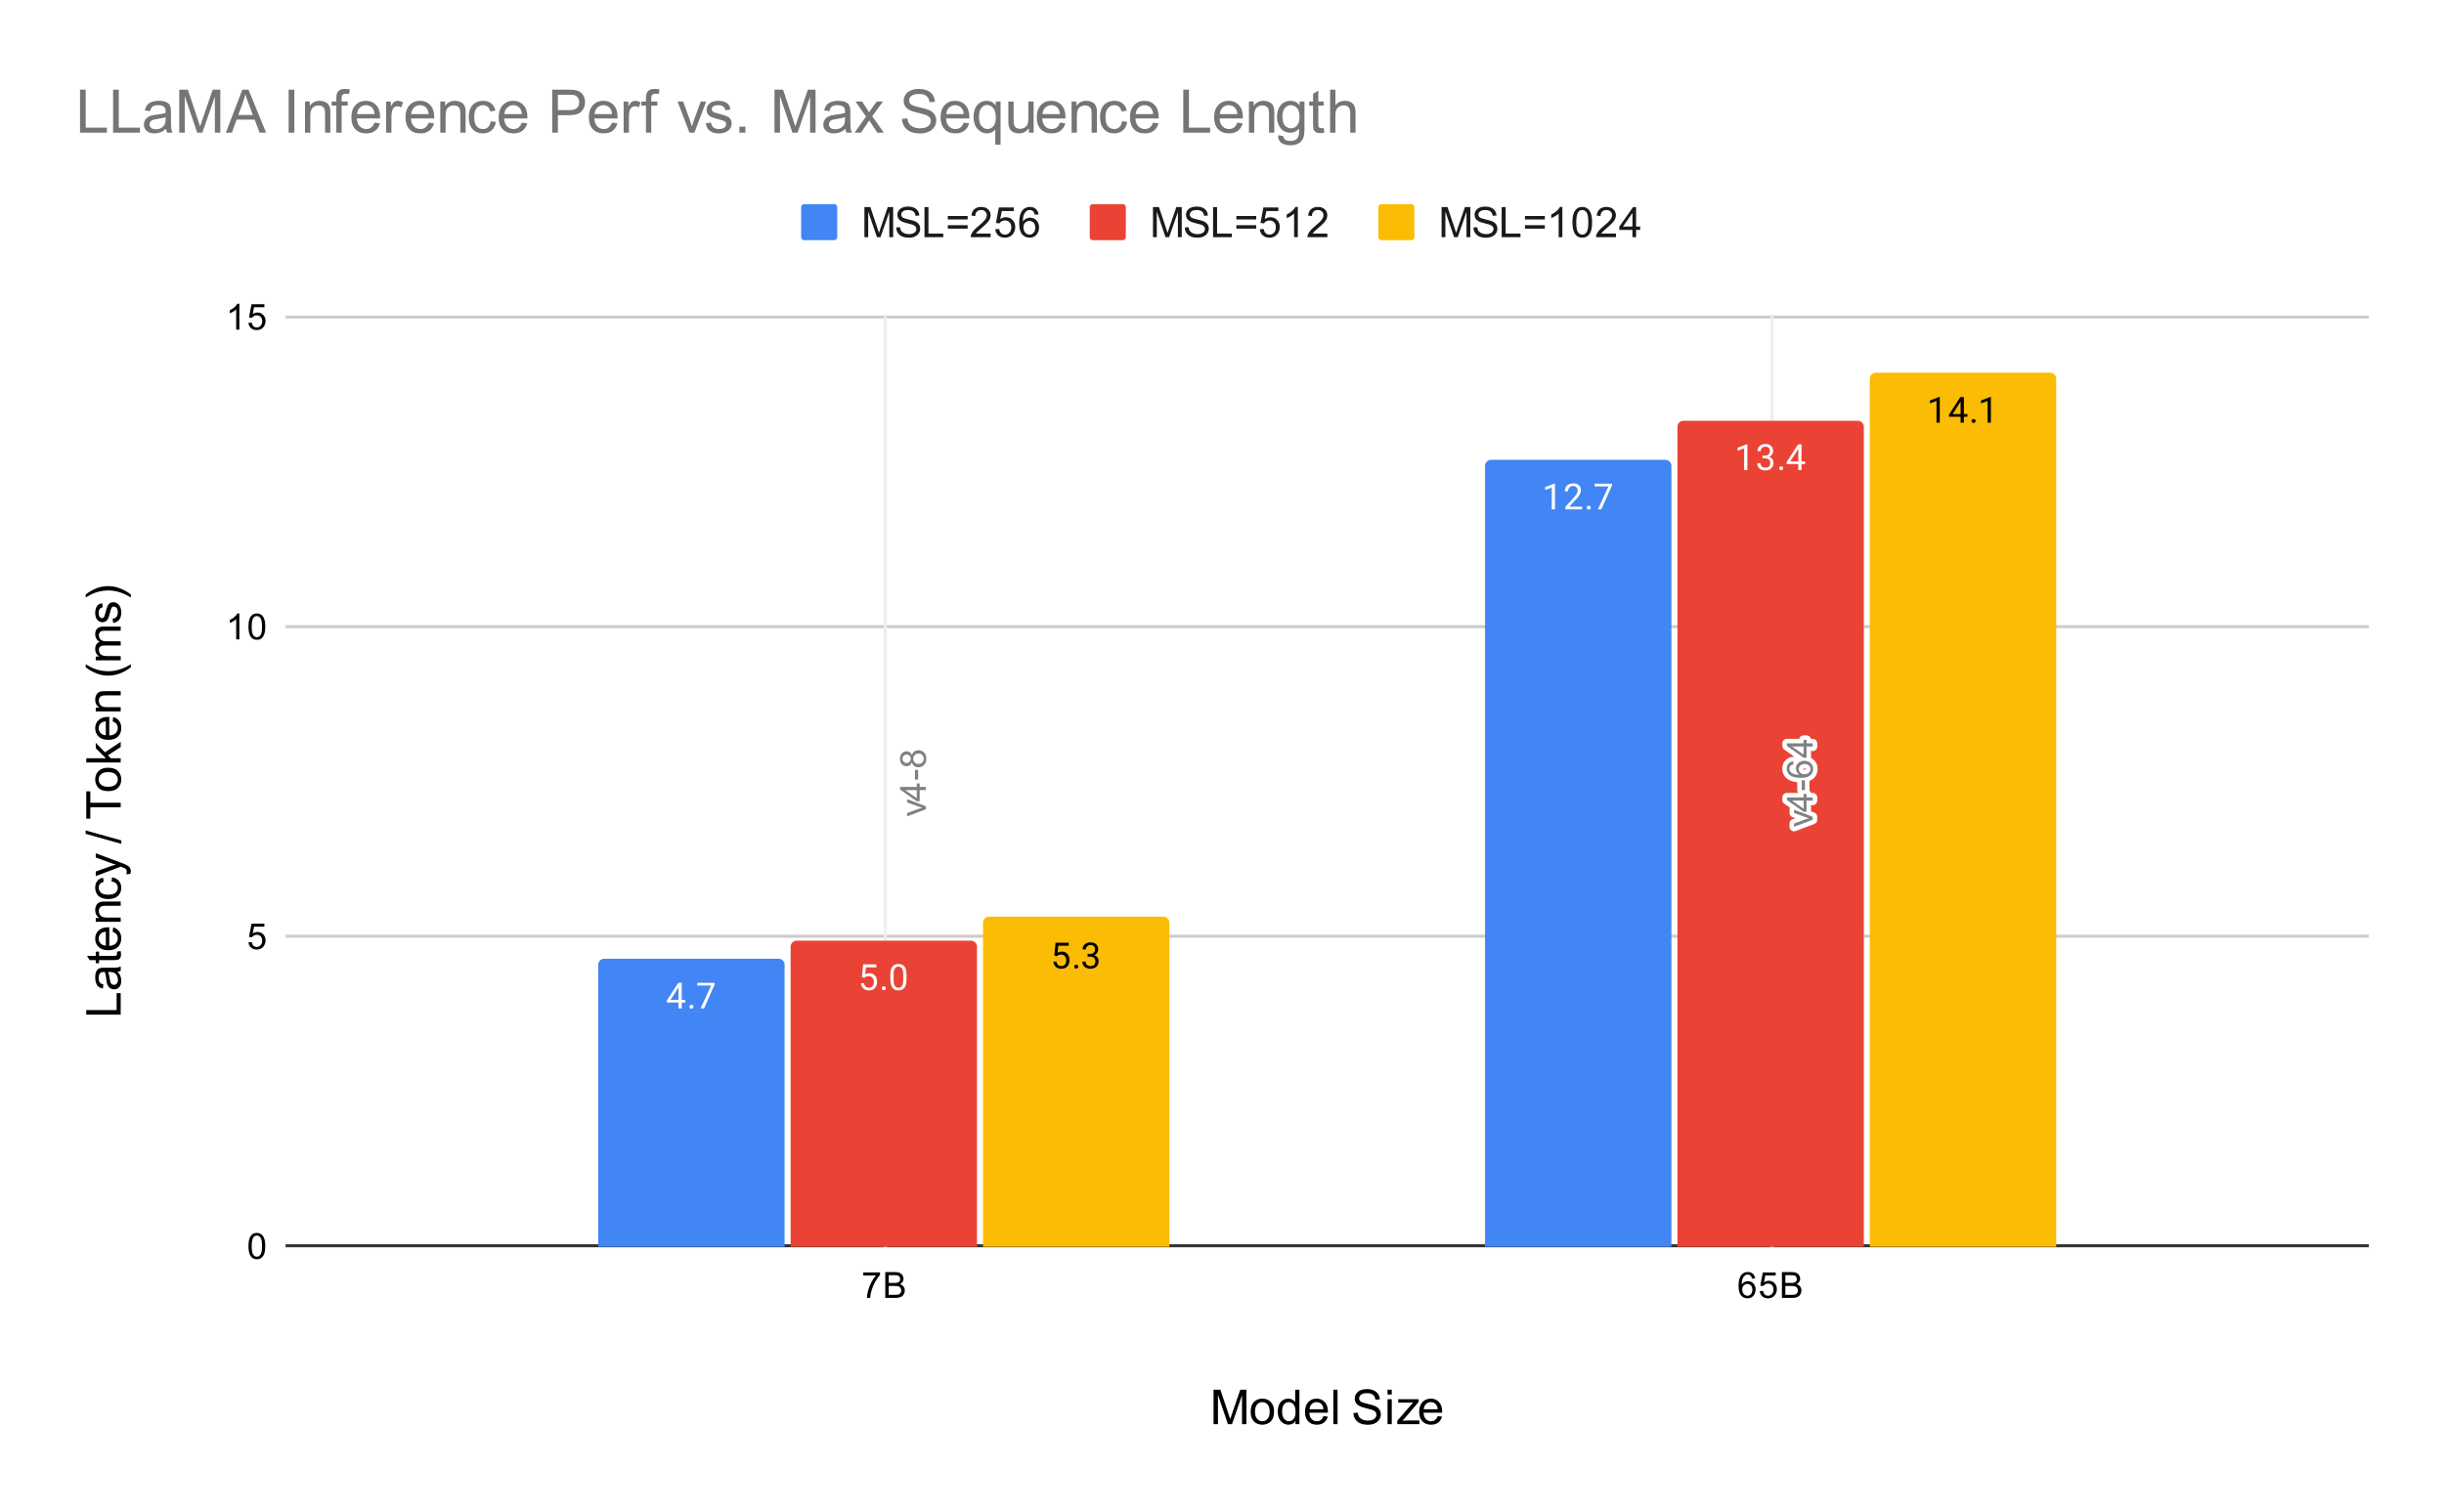 <svg version="1.1" viewBox="0.0 0.0 813.0 503.0" fill="none" stroke="none" stroke-linecap="square" stroke-miterlimit="10" width="813" height="503" xmlns:xlink="http://www.w3.org/1999/xlink" xmlns="http://www.w3.org/2000/svg"><path fill="#ffffff" d="M0 0L813.0 0L813.0 503.0L0 503.0L0 0Z" fill-rule="nonzero"/><path stroke="#333333" stroke-width="1.0" stroke-linecap="butt" d="M95.5 414.5L787.5 414.5" fill-rule="nonzero"/><path stroke="#cccccc" stroke-width="1.0" stroke-linecap="butt" d="M95.5 311.5L787.5 311.5" fill-rule="nonzero"/><path stroke="#cccccc" stroke-width="1.0" stroke-linecap="butt" d="M95.5 208.5L787.5 208.5" fill-rule="nonzero"/><path stroke="#cccccc" stroke-width="1.0" stroke-linecap="butt" d="M95.5 105.5L787.5 105.5" fill-rule="nonzero"/><path stroke="#eeeeee" stroke-width="1.0" stroke-linecap="butt" d="M294.5 105.683L294.5 414.85" fill-rule="nonzero"/><path stroke="#eeeeee" stroke-width="1.0" stroke-linecap="butt" d="M589.5 105.683L589.5 414.85" fill-rule="nonzero"/><clipPath id="id_0"><path d="M95.15 105.683L787.85 105.683L787.85 414.85L95.15 414.85L95.15 105.683Z" clip-rule="nonzero"/></clipPath><path stroke="#000000" stroke-width="2.0" stroke-linecap="butt" stroke-opacity="0.0" clip-path="url(#id_0)" d="M261.0 415.0L199.0 415.0L199.0 321.0C199.0 319.895 199.895 319.0 201.0 319.0L259.0 319.0C260.105 319.0 261.0 319.895 261.0 321.0Z" fill-rule="nonzero"/><path fill="#4285f4" clip-path="url(#id_0)" d="M261.0 415.0L199.0 415.0L199.0 321.0C199.0 319.895 199.895 319.0 201.0 319.0L259.0 319.0C260.105 319.0 261.0 319.895 261.0 321.0Z" fill-rule="nonzero"/><path stroke="#000000" stroke-width="2.0" stroke-linecap="butt" stroke-opacity="0.0" clip-path="url(#id_0)" d="M556.0 415.0L494.0 415.0L494.0 155.0C494.0 153.895 494.895 153.0 496.0 153.0L554.0 153.0C555.105 153.0 556.0 153.895 556.0 155.0Z" fill-rule="nonzero"/><path fill="#4285f4" clip-path="url(#id_0)" d="M556.0 415.0L494.0 415.0L494.0 155.0C494.0 153.895 494.895 153.0 496.0 153.0L554.0 153.0C555.105 153.0 556.0 153.895 556.0 155.0Z" fill-rule="nonzero"/><path stroke="#000000" stroke-width="2.0" stroke-linecap="butt" stroke-opacity="0.0" clip-path="url(#id_0)" d="M325.0 415.0L263.0 415.0L263.0 315.0C263.0 313.895 263.895 313.0 265.0 313.0L323.0 313.0C324.105 313.0 325.0 313.895 325.0 315.0Z" fill-rule="nonzero"/><path fill="#ea4335" clip-path="url(#id_0)" d="M325.0 415.0L263.0 415.0L263.0 315.0C263.0 313.895 263.895 313.0 265.0 313.0L323.0 313.0C324.105 313.0 325.0 313.895 325.0 315.0Z" fill-rule="nonzero"/><path stroke="#000000" stroke-width="2.0" stroke-linecap="butt" stroke-opacity="0.0" clip-path="url(#id_0)" d="M620.0 415.0L558.0 415.0L558.0 142.0C558.0 140.895 558.895 140.0 560.0 140.0L618.0 140.0C619.105 140.0 620.0 140.895 620.0 142.0Z" fill-rule="nonzero"/><path fill="#ea4335" clip-path="url(#id_0)" d="M620.0 415.0L558.0 415.0L558.0 142.0C558.0 140.895 558.895 140.0 560.0 140.0L618.0 140.0C619.105 140.0 620.0 140.895 620.0 142.0Z" fill-rule="nonzero"/><path stroke="#000000" stroke-width="2.0" stroke-linecap="butt" stroke-opacity="0.0" clip-path="url(#id_0)" d="M389.0 415.0L327.0 415.0L327.0 307.0C327.0 305.895 327.895 305.0 329.0 305.0L387.0 305.0C388.105 305.0 389.0 305.895 389.0 307.0Z" fill-rule="nonzero"/><path fill="#fbbc04" clip-path="url(#id_0)" d="M389.0 415.0L327.0 415.0L327.0 307.0C327.0 305.895 327.895 305.0 329.0 305.0L387.0 305.0C388.105 305.0 389.0 305.895 389.0 307.0Z" fill-rule="nonzero"/><path stroke="#000000" stroke-width="2.0" stroke-linecap="butt" stroke-opacity="0.0" clip-path="url(#id_0)" d="M684.0 415.0L622.0 415.0L622.0 126.0C622.0 124.895 622.895 124.0 624.0 124.0L682.0 124.0C683.105 124.0 684.0 124.895 684.0 126.0Z" fill-rule="nonzero"/><path fill="#fbbc04" clip-path="url(#id_0)" d="M684.0 415.0L622.0 415.0L622.0 126.0C622.0 124.895 622.895 124.0 624.0 124.0L682.0 124.0C683.105 124.0 684.0 124.895 684.0 126.0Z" fill-rule="nonzero"/><path stroke="#4285f4" stroke-width="3.0" stroke-linejoin="round" stroke-linecap="round" d="M226.781 332.685L227.969 332.685L227.969 333.56L226.781 333.56L226.781 335.545L225.703 335.545L225.703 333.56L221.812 333.56L221.812 332.92L225.625 327.013L226.781 327.013L226.781 332.685ZM223.047 332.685L225.703 332.685L225.703 328.498L225.562 328.732L223.047 332.685ZM229.344 334.982Q229.344 334.701 229.5 334.513Q229.672 334.326 230.0 334.326Q230.344 334.326 230.516 334.513Q230.688 334.701 230.688 334.982Q230.688 335.248 230.516 335.435Q230.344 335.607 230.0 335.607Q229.672 335.607 229.5 335.435Q229.344 335.248 229.344 334.982ZM237.719 327.623L234.188 335.545L233.047 335.545L236.562 327.904L231.953 327.904L231.953 327.013L237.719 327.013L237.719 327.623Z" fill-rule="nonzero"/><path fill="#ffffff" d="M226.781 332.685L227.969 332.685L227.969 333.56L226.781 333.56L226.781 335.545L225.703 335.545L225.703 333.56L221.812 333.56L221.812 332.92L225.625 327.013L226.781 327.013L226.781 332.685ZM223.047 332.685L225.703 332.685L225.703 328.498L225.562 328.732L223.047 332.685ZM229.344 334.982Q229.344 334.701 229.5 334.513Q229.672 334.326 230.0 334.326Q230.344 334.326 230.516 334.513Q230.688 334.701 230.688 334.982Q230.688 335.248 230.516 335.435Q230.344 335.607 230.0 335.607Q229.672 335.607 229.5 335.435Q229.344 335.248 229.344 334.982ZM237.719 327.623L234.188 335.545L233.047 335.545L236.562 327.904L231.953 327.904L231.953 327.013L237.719 327.013L237.719 327.623Z" fill-rule="nonzero"/><path stroke="#4285f4" stroke-width="3.0" stroke-linejoin="round" stroke-linecap="round" d="M517.266 169.473L516.188 169.473L516.188 162.254L514.0 163.051L514.0 162.066L517.109 160.894L517.266 160.894L517.266 169.473ZM526.297 169.473L520.703 169.473L520.703 168.691L523.656 165.41Q524.312 164.66 524.562 164.207Q524.812 163.738 524.812 163.238Q524.812 162.566 524.406 162.144Q524.016 161.707 523.328 161.707Q522.531 161.707 522.078 162.176Q521.625 162.629 521.625 163.457L520.547 163.457Q520.547 162.269 521.297 161.551Q522.062 160.816 523.328 160.816Q524.531 160.816 525.219 161.441Q525.906 162.066 525.906 163.113Q525.906 164.363 524.297 166.113L522.016 168.582L526.297 168.582L526.297 169.473ZM527.844 168.91Q527.844 168.629 528.0 168.441Q528.172 168.254 528.5 168.254Q528.844 168.254 529.016 168.441Q529.188 168.629 529.188 168.91Q529.188 169.176 529.016 169.363Q528.844 169.535 528.5 169.535Q528.172 169.535 528.0 169.363Q527.844 169.176 527.844 168.91ZM536.219 161.551L532.688 169.473L531.547 169.473L535.062 161.832L530.453 161.832L530.453 160.941L536.219 160.941L536.219 161.551Z" fill-rule="nonzero"/><path fill="#ffffff" d="M517.266 169.473L516.188 169.473L516.188 162.254L514.0 163.051L514.0 162.066L517.109 160.894L517.266 160.894L517.266 169.473ZM526.297 169.473L520.703 169.473L520.703 168.691L523.656 165.41Q524.312 164.66 524.562 164.207Q524.812 163.738 524.812 163.238Q524.812 162.566 524.406 162.144Q524.016 161.707 523.328 161.707Q522.531 161.707 522.078 162.176Q521.625 162.629 521.625 163.457L520.547 163.457Q520.547 162.269 521.297 161.551Q522.062 160.816 523.328 160.816Q524.531 160.816 525.219 161.441Q525.906 162.066 525.906 163.113Q525.906 164.363 524.297 166.113L522.016 168.582L526.297 168.582L526.297 169.473ZM527.844 168.91Q527.844 168.629 528.0 168.441Q528.172 168.254 528.5 168.254Q528.844 168.254 529.016 168.441Q529.188 168.629 529.188 168.91Q529.188 169.176 529.016 169.363Q528.844 169.535 528.5 169.535Q528.172 169.535 528.0 169.363Q527.844 169.176 527.844 168.91ZM536.219 161.551L532.688 169.473L531.547 169.473L535.062 161.832L530.453 161.832L530.453 160.941L536.219 160.941L536.219 161.551Z" fill-rule="nonzero"/><path stroke="#ffffff" stroke-width="3.0" stroke-linejoin="round" stroke-linecap="round" d="M308.0 269.251L301.781 271.61L301.781 270.501L305.5 269.157Q306.109 268.954 306.75 268.767Q306.266 268.626 305.578 268.376L301.781 266.985L301.781 265.907L308.0 268.267L308.0 269.251ZM308.0 262.892L305.938 262.892L305.938 266.61L304.969 266.61L299.406 262.689L299.406 261.829L304.969 261.829L304.969 260.673L305.938 260.673L305.938 261.829L308.0 261.829L308.0 262.892ZM304.969 262.892L301.109 262.892L304.969 265.579L304.969 262.892ZM305.422 259.392L304.359 259.392L304.359 256.142L305.422 256.142L305.422 259.392ZM303.344 253.642Q303.094 254.298 302.656 254.626Q302.203 254.939 301.594 254.939Q300.656 254.939 300.016 254.267Q299.375 253.579 299.375 252.47Q299.375 251.345 300.031 250.657Q300.688 249.97 301.625 249.97Q302.219 249.97 302.656 250.282Q303.094 250.595 303.344 251.235Q303.594 250.439 304.172 250.032Q304.75 249.626 305.547 249.626Q306.641 249.626 307.391 250.407Q308.141 251.173 308.141 252.454Q308.141 253.72 307.391 254.501Q306.641 255.282 305.516 255.282Q304.672 255.282 304.109 254.86Q303.547 254.423 303.344 253.642ZM301.547 253.86Q302.156 253.86 302.547 253.47Q302.938 253.064 302.938 252.439Q302.938 251.829 302.562 251.439Q302.172 251.048 301.609 251.048Q301.031 251.048 300.641 251.454Q300.234 251.86 300.234 252.454Q300.234 253.064 300.625 253.47Q301.016 253.86 301.547 253.86ZM305.516 254.189Q305.969 254.189 306.391 253.985Q306.812 253.767 307.047 253.345Q307.281 252.923 307.281 252.439Q307.281 251.689 306.797 251.204Q306.312 250.704 305.562 250.704Q304.797 250.704 304.297 251.204Q303.797 251.704 303.797 252.47Q303.797 253.22 304.297 253.704Q304.781 254.189 305.516 254.189Z" fill-rule="nonzero"/><path fill="#808080" d="M308.0 269.251L301.781 271.61L301.781 270.501L305.5 269.157Q306.109 268.954 306.75 268.767Q306.266 268.626 305.578 268.376L301.781 266.985L301.781 265.907L308.0 268.267L308.0 269.251ZM308.0 262.892L305.938 262.892L305.938 266.61L304.969 266.61L299.406 262.689L299.406 261.829L304.969 261.829L304.969 260.673L305.938 260.673L305.938 261.829L308.0 261.829L308.0 262.892ZM304.969 262.892L301.109 262.892L304.969 265.579L304.969 262.892ZM305.422 259.392L304.359 259.392L304.359 256.142L305.422 256.142L305.422 259.392ZM303.344 253.642Q303.094 254.298 302.656 254.626Q302.203 254.939 301.594 254.939Q300.656 254.939 300.016 254.267Q299.375 253.579 299.375 252.47Q299.375 251.345 300.031 250.657Q300.688 249.97 301.625 249.97Q302.219 249.97 302.656 250.282Q303.094 250.595 303.344 251.235Q303.594 250.439 304.172 250.032Q304.75 249.626 305.547 249.626Q306.641 249.626 307.391 250.407Q308.141 251.173 308.141 252.454Q308.141 253.72 307.391 254.501Q306.641 255.282 305.516 255.282Q304.672 255.282 304.109 254.86Q303.547 254.423 303.344 253.642ZM301.547 253.86Q302.156 253.86 302.547 253.47Q302.938 253.064 302.938 252.439Q302.938 251.829 302.562 251.439Q302.172 251.048 301.609 251.048Q301.031 251.048 300.641 251.454Q300.234 251.86 300.234 252.454Q300.234 253.064 300.625 253.47Q301.016 253.86 301.547 253.86ZM305.516 254.189Q305.969 254.189 306.391 253.985Q306.812 253.767 307.047 253.345Q307.281 252.923 307.281 252.439Q307.281 251.689 306.797 251.204Q306.312 250.704 305.562 250.704Q304.797 250.704 304.297 251.204Q303.797 251.704 303.797 252.47Q303.797 253.22 304.297 253.704Q304.781 254.189 305.516 254.189Z" fill-rule="nonzero"/><path stroke="#ffffff" stroke-width="3.0" stroke-linejoin="round" stroke-linecap="round" d="M603.0 272.751L596.781 275.11L596.781 274.001L600.5 272.657Q601.109 272.454 601.75 272.267Q601.266 272.126 600.578 271.876L596.781 270.485L596.781 269.407L603.0 271.767L603.0 272.751ZM603.0 266.392L600.938 266.392L600.938 270.11L599.969 270.11L594.406 266.189L594.406 265.329L599.969 265.329L599.969 264.173L600.938 264.173L600.938 265.329L603.0 265.329L603.0 266.392ZM599.969 266.392L596.109 266.392L599.969 269.079L599.969 266.392ZM600.422 262.892L599.359 262.892L599.359 259.642L600.422 259.642L600.422 262.892ZM596.516 253.298L596.594 254.345Q595.969 254.485 595.688 254.735Q595.234 255.173 595.234 255.798Q595.234 256.298 595.516 256.689Q595.891 257.173 596.594 257.47Q597.281 257.751 598.562 257.767Q597.984 257.392 597.703 256.845Q597.422 256.282 597.422 255.673Q597.422 254.626 598.203 253.892Q598.984 253.142 600.203 253.142Q601.016 253.142 601.719 253.501Q602.406 253.845 602.781 254.454Q603.141 255.064 603.141 255.829Q603.141 257.157 602.172 257.985Q601.203 258.814 598.984 258.814Q596.484 258.814 595.359 257.892Q594.375 257.095 594.375 255.735Q594.375 254.72 594.953 254.079Q595.516 253.423 596.516 253.298ZM600.219 257.595Q600.766 257.595 601.266 257.376Q601.75 257.142 602.016 256.735Q602.281 256.314 602.281 255.845Q602.281 255.189 601.75 254.704Q601.203 254.22 600.281 254.22Q599.391 254.22 598.875 254.704Q598.359 255.173 598.359 255.892Q598.359 256.61 598.875 257.11Q599.391 257.595 600.219 257.595ZM603.0 248.392L600.938 248.392L600.938 252.11L599.969 252.11L594.406 248.189L594.406 247.329L599.969 247.329L599.969 246.173L600.938 246.173L600.938 247.329L603.0 247.329L603.0 248.392ZM599.969 248.392L596.109 248.392L599.969 251.079L599.969 248.392Z" fill-rule="nonzero"/><path fill="#808080" d="M603.0 272.751L596.781 275.11L596.781 274.001L600.5 272.657Q601.109 272.454 601.75 272.267Q601.266 272.126 600.578 271.876L596.781 270.485L596.781 269.407L603.0 271.767L603.0 272.751ZM603.0 266.392L600.938 266.392L600.938 270.11L599.969 270.11L594.406 266.189L594.406 265.329L599.969 265.329L599.969 264.173L600.938 264.173L600.938 265.329L603.0 265.329L603.0 266.392ZM599.969 266.392L596.109 266.392L599.969 269.079L599.969 266.392ZM600.422 262.892L599.359 262.892L599.359 259.642L600.422 259.642L600.422 262.892ZM596.516 253.298L596.594 254.345Q595.969 254.485 595.688 254.735Q595.234 255.173 595.234 255.798Q595.234 256.298 595.516 256.689Q595.891 257.173 596.594 257.47Q597.281 257.751 598.562 257.767Q597.984 257.392 597.703 256.845Q597.422 256.282 597.422 255.673Q597.422 254.626 598.203 253.892Q598.984 253.142 600.203 253.142Q601.016 253.142 601.719 253.501Q602.406 253.845 602.781 254.454Q603.141 255.064 603.141 255.829Q603.141 257.157 602.172 257.985Q601.203 258.814 598.984 258.814Q596.484 258.814 595.359 257.892Q594.375 257.095 594.375 255.735Q594.375 254.72 594.953 254.079Q595.516 253.423 596.516 253.298ZM600.219 257.595Q600.766 257.595 601.266 257.376Q601.75 257.142 602.016 256.735Q602.281 256.314 602.281 255.845Q602.281 255.189 601.75 254.704Q601.203 254.22 600.281 254.22Q599.391 254.22 598.875 254.704Q598.359 255.173 598.359 255.892Q598.359 256.61 598.875 257.11Q599.391 257.595 600.219 257.595ZM603.0 248.392L600.938 248.392L600.938 252.11L599.969 252.11L594.406 248.189L594.406 247.329L599.969 247.329L599.969 246.173L600.938 246.173L600.938 247.329L603.0 247.329L603.0 248.392ZM599.969 248.392L596.109 248.392L599.969 251.079L599.969 248.392Z" fill-rule="nonzero"/><path stroke="#ea4335" stroke-width="3.0" stroke-linejoin="round" stroke-linecap="round" d="M286.703 325.121L287.141 320.871L291.516 320.871L291.516 321.871L288.062 321.871L287.797 324.199Q288.438 323.824 289.234 323.824Q290.391 323.824 291.078 324.606Q291.766 325.371 291.766 326.684Q291.766 327.996 291.047 328.762Q290.344 329.527 289.062 329.527Q287.938 329.527 287.219 328.902Q286.5 328.262 286.406 327.152L287.422 327.152Q287.531 327.887 287.953 328.262Q288.375 328.637 289.062 328.637Q289.812 328.637 290.25 328.121Q290.688 327.606 290.688 326.699Q290.688 325.84 290.219 325.324Q289.75 324.809 288.969 324.809Q288.266 324.809 287.859 325.106L287.578 325.34L286.703 325.121ZM293.344 328.84Q293.344 328.559 293.5 328.371Q293.672 328.184 294.0 328.184Q294.344 328.184 294.516 328.371Q294.688 328.559 294.688 328.84Q294.688 329.106 294.516 329.293Q294.344 329.465 294.0 329.465Q293.672 329.465 293.5 329.293Q293.344 329.106 293.344 328.84ZM301.562 325.762Q301.562 327.668 300.906 328.606Q300.266 329.527 298.875 329.527Q297.516 329.527 296.859 328.621Q296.203 327.715 296.172 325.902L296.172 324.465Q296.172 322.574 296.812 321.668Q297.469 320.746 298.859 320.746Q300.234 320.746 300.891 321.637Q301.547 322.512 301.562 324.356L301.562 325.762ZM300.469 324.277Q300.469 322.902 300.078 322.277Q299.703 321.637 298.859 321.637Q298.031 321.637 297.641 322.277Q297.266 322.902 297.266 324.199L297.266 325.934Q297.266 327.309 297.656 327.981Q298.062 328.637 298.875 328.637Q299.672 328.637 300.062 328.012Q300.453 327.387 300.469 326.059L300.469 324.277Z" fill-rule="nonzero"/><path fill="#ffffff" d="M286.703 325.121L287.141 320.871L291.516 320.871L291.516 321.871L288.062 321.871L287.797 324.199Q288.438 323.824 289.234 323.824Q290.391 323.824 291.078 324.606Q291.766 325.371 291.766 326.684Q291.766 327.996 291.047 328.762Q290.344 329.527 289.062 329.527Q287.938 329.527 287.219 328.902Q286.5 328.262 286.406 327.152L287.422 327.152Q287.531 327.887 287.953 328.262Q288.375 328.637 289.062 328.637Q289.812 328.637 290.25 328.121Q290.688 327.606 290.688 326.699Q290.688 325.84 290.219 325.324Q289.75 324.809 288.969 324.809Q288.266 324.809 287.859 325.106L287.578 325.34L286.703 325.121ZM293.344 328.84Q293.344 328.559 293.5 328.371Q293.672 328.184 294.0 328.184Q294.344 328.184 294.516 328.371Q294.688 328.559 294.688 328.84Q294.688 329.106 294.516 329.293Q294.344 329.465 294.0 329.465Q293.672 329.465 293.5 329.293Q293.344 329.106 293.344 328.84ZM301.562 325.762Q301.562 327.668 300.906 328.606Q300.266 329.527 298.875 329.527Q297.516 329.527 296.859 328.621Q296.203 327.715 296.172 325.902L296.172 324.465Q296.172 322.574 296.812 321.668Q297.469 320.746 298.859 320.746Q300.234 320.746 300.891 321.637Q301.547 322.512 301.562 324.356L301.562 325.762ZM300.469 324.277Q300.469 322.902 300.078 322.277Q299.703 321.637 298.859 321.637Q298.031 321.637 297.641 322.277Q297.266 322.902 297.266 324.199L297.266 325.934Q297.266 327.309 297.656 327.981Q298.062 328.637 298.875 328.637Q299.672 328.637 300.062 328.012Q300.453 327.387 300.469 326.059L300.469 324.277Z" fill-rule="nonzero"/><path stroke="#ea4335" stroke-width="3.0" stroke-linejoin="round" stroke-linecap="round" d="M581.266 156.391L580.188 156.391L580.188 149.172L578.0 149.969L578.0 148.984L581.109 147.813L581.266 147.813L581.266 156.391ZM586.281 151.594L587.094 151.594Q587.875 151.578 588.312 151.188Q588.75 150.797 588.75 150.125Q588.75 148.625 587.25 148.625Q586.547 148.625 586.125 149.031Q585.719 149.438 585.719 150.094L584.625 150.094Q584.625 149.078 585.359 148.406Q586.109 147.734 587.25 147.734Q588.453 147.734 589.141 148.375Q589.828 149.016 589.828 150.156Q589.828 150.719 589.469 151.234Q589.109 151.75 588.484 152.016Q589.188 152.234 589.562 152.75Q589.953 153.266 589.953 154.016Q589.953 155.156 589.203 155.844Q588.453 156.516 587.25 156.516Q586.062 156.516 585.297 155.859Q584.547 155.203 584.547 154.141L585.641 154.141Q585.641 154.813 586.078 155.219Q586.516 155.625 587.266 155.625Q588.047 155.625 588.453 155.219Q588.875 154.797 588.875 154.031Q588.875 153.297 588.422 152.906Q587.969 152.5 587.094 152.484L586.281 152.484L586.281 151.594ZM591.844 155.828Q591.844 155.547 592.0 155.359Q592.172 155.172 592.5 155.172Q592.844 155.172 593.016 155.359Q593.188 155.547 593.188 155.828Q593.188 156.094 593.016 156.281Q592.844 156.453 592.5 156.453Q592.172 156.453 592.0 156.281Q591.844 156.094 591.844 155.828ZM599.281 153.531L600.469 153.531L600.469 154.406L599.281 154.406L599.281 156.391L598.203 156.391L598.203 154.406L594.312 154.406L594.312 153.766L598.125 147.859L599.281 147.859L599.281 153.531ZM595.547 153.531L598.203 153.531L598.203 149.344L598.062 149.578L595.547 153.531Z" fill-rule="nonzero"/><path fill="#ffffff" d="M581.266 156.391L580.188 156.391L580.188 149.172L578.0 149.969L578.0 148.984L581.109 147.813L581.266 147.813L581.266 156.391ZM586.281 151.594L587.094 151.594Q587.875 151.578 588.312 151.188Q588.75 150.797 588.75 150.125Q588.75 148.625 587.25 148.625Q586.547 148.625 586.125 149.031Q585.719 149.438 585.719 150.094L584.625 150.094Q584.625 149.078 585.359 148.406Q586.109 147.734 587.25 147.734Q588.453 147.734 589.141 148.375Q589.828 149.016 589.828 150.156Q589.828 150.719 589.469 151.234Q589.109 151.75 588.484 152.016Q589.188 152.234 589.562 152.75Q589.953 153.266 589.953 154.016Q589.953 155.156 589.203 155.844Q588.453 156.516 587.25 156.516Q586.062 156.516 585.297 155.859Q584.547 155.203 584.547 154.141L585.641 154.141Q585.641 154.813 586.078 155.219Q586.516 155.625 587.266 155.625Q588.047 155.625 588.453 155.219Q588.875 154.797 588.875 154.031Q588.875 153.297 588.422 152.906Q587.969 152.5 587.094 152.484L586.281 152.484L586.281 151.594ZM591.844 155.828Q591.844 155.547 592.0 155.359Q592.172 155.172 592.5 155.172Q592.844 155.172 593.016 155.359Q593.188 155.547 593.188 155.828Q593.188 156.094 593.016 156.281Q592.844 156.453 592.5 156.453Q592.172 156.453 592.0 156.281Q591.844 156.094 591.844 155.828ZM599.281 153.531L600.469 153.531L600.469 154.406L599.281 154.406L599.281 156.391L598.203 156.391L598.203 154.406L594.312 154.406L594.312 153.766L598.125 147.859L599.281 147.859L599.281 153.531ZM595.547 153.531L598.203 153.531L598.203 149.344L598.062 149.578L595.547 153.531Z" fill-rule="nonzero"/><path stroke="#fbbc04" stroke-width="3.0" stroke-linejoin="round" stroke-linecap="round" d="M350.703 317.924L351.141 313.674L355.516 313.674L355.516 314.674L352.062 314.674L351.797 317.002Q352.438 316.627 353.234 316.627Q354.391 316.627 355.078 317.408Q355.766 318.174 355.766 319.486Q355.766 320.799 355.047 321.564Q354.344 322.33 353.062 322.33Q351.938 322.33 351.219 321.705Q350.5 321.064 350.406 319.955L351.422 319.955Q351.531 320.689 351.953 321.064Q352.375 321.439 353.062 321.439Q353.812 321.439 354.25 320.924Q354.688 320.408 354.688 319.502Q354.688 318.642 354.219 318.127Q353.75 317.611 352.969 317.611Q352.266 317.611 351.859 317.908L351.578 318.142L350.703 317.924ZM357.344 321.642Q357.344 321.361 357.5 321.174Q357.672 320.986 358.0 320.986Q358.344 320.986 358.516 321.174Q358.688 321.361 358.688 321.642Q358.688 321.908 358.516 322.096Q358.344 322.267 358.0 322.267Q357.672 322.267 357.5 322.096Q357.344 321.908 357.344 321.642ZM361.781 317.408L362.594 317.408Q363.375 317.392 363.812 317.002Q364.25 316.611 364.25 315.939Q364.25 314.439 362.75 314.439Q362.047 314.439 361.625 314.846Q361.219 315.252 361.219 315.908L360.125 315.908Q360.125 314.892 360.859 314.221Q361.609 313.549 362.75 313.549Q363.953 313.549 364.641 314.189Q365.328 314.83 365.328 315.971Q365.328 316.533 364.969 317.049Q364.609 317.564 363.984 317.83Q364.688 318.049 365.062 318.564Q365.453 319.08 365.453 319.83Q365.453 320.971 364.703 321.658Q363.953 322.33 362.75 322.33Q361.562 322.33 360.797 321.674Q360.047 321.017 360.047 319.955L361.141 319.955Q361.141 320.627 361.578 321.033Q362.016 321.439 362.766 321.439Q363.547 321.439 363.953 321.033Q364.375 320.611 364.375 319.846Q364.375 319.111 363.922 318.721Q363.469 318.314 362.594 318.299L361.781 318.299L361.781 317.408Z" fill-rule="nonzero"/><path fill="#000000" d="M350.703 317.924L351.141 313.674L355.516 313.674L355.516 314.674L352.062 314.674L351.797 317.002Q352.438 316.627 353.234 316.627Q354.391 316.627 355.078 317.408Q355.766 318.174 355.766 319.486Q355.766 320.799 355.047 321.564Q354.344 322.33 353.062 322.33Q351.938 322.33 351.219 321.705Q350.5 321.064 350.406 319.955L351.422 319.955Q351.531 320.689 351.953 321.064Q352.375 321.439 353.062 321.439Q353.812 321.439 354.25 320.924Q354.688 320.408 354.688 319.502Q354.688 318.642 354.219 318.127Q353.75 317.611 352.969 317.611Q352.266 317.611 351.859 317.908L351.578 318.142L350.703 317.924ZM357.344 321.642Q357.344 321.361 357.5 321.174Q357.672 320.986 358.0 320.986Q358.344 320.986 358.516 321.174Q358.688 321.361 358.688 321.642Q358.688 321.908 358.516 322.096Q358.344 322.267 358.0 322.267Q357.672 322.267 357.5 322.096Q357.344 321.908 357.344 321.642ZM361.781 317.408L362.594 317.408Q363.375 317.392 363.812 317.002Q364.25 316.611 364.25 315.939Q364.25 314.439 362.75 314.439Q362.047 314.439 361.625 314.846Q361.219 315.252 361.219 315.908L360.125 315.908Q360.125 314.892 360.859 314.221Q361.609 313.549 362.75 313.549Q363.953 313.549 364.641 314.189Q365.328 314.83 365.328 315.971Q365.328 316.533 364.969 317.049Q364.609 317.564 363.984 317.83Q364.688 318.049 365.062 318.564Q365.453 319.08 365.453 319.83Q365.453 320.971 364.703 321.658Q363.953 322.33 362.75 322.33Q361.562 322.33 360.797 321.674Q360.047 321.017 360.047 319.955L361.141 319.955Q361.141 320.627 361.578 321.033Q362.016 321.439 362.766 321.439Q363.547 321.439 363.953 321.033Q364.375 320.611 364.375 319.846Q364.375 319.111 363.922 318.721Q363.469 318.314 362.594 318.299L361.781 318.299L361.781 317.408Z" fill-rule="nonzero"/><path stroke="#fbbc04" stroke-width="3.0" stroke-linejoin="round" stroke-linecap="round" d="M645.266 140.642L644.188 140.642L644.188 133.423L642.0 134.22L642.0 133.235L645.109 132.064L645.266 132.064L645.266 140.642ZM653.281 137.782L654.469 137.782L654.469 138.657L653.281 138.657L653.281 140.642L652.203 140.642L652.203 138.657L648.312 138.657L648.312 138.017L652.125 132.11L653.281 132.11L653.281 137.782ZM649.547 137.782L652.203 137.782L652.203 133.595L652.062 133.829L649.547 137.782ZM655.844 140.079Q655.844 139.798 656.0 139.61Q656.172 139.423 656.5 139.423Q656.844 139.423 657.016 139.61Q657.188 139.798 657.188 140.079Q657.188 140.345 657.016 140.532Q656.844 140.704 656.5 140.704Q656.172 140.704 656.0 140.532Q655.844 140.345 655.844 140.079ZM662.266 140.642L661.188 140.642L661.188 133.423L659.0 134.22L659.0 133.235L662.109 132.064L662.266 132.064L662.266 140.642Z" fill-rule="nonzero"/><path fill="#000000" d="M645.266 140.642L644.188 140.642L644.188 133.423L642.0 134.22L642.0 133.235L645.109 132.064L645.266 132.064L645.266 140.642ZM653.281 137.782L654.469 137.782L654.469 138.657L653.281 138.657L653.281 140.642L652.203 140.642L652.203 138.657L648.312 138.657L648.312 138.017L652.125 132.11L653.281 132.11L653.281 137.782ZM649.547 137.782L652.203 137.782L652.203 133.595L652.062 133.829L649.547 137.782ZM655.844 140.079Q655.844 139.798 656.0 139.61Q656.172 139.423 656.5 139.423Q656.844 139.423 657.016 139.61Q657.188 139.798 657.188 140.079Q657.188 140.345 657.016 140.532Q656.844 140.704 656.5 140.704Q656.172 140.704 656.0 140.532Q655.844 140.345 655.844 140.079ZM662.266 140.642L661.188 140.642L661.188 133.423L659.0 134.22L659.0 133.235L662.109 132.064L662.266 132.064L662.266 140.642Z" fill-rule="nonzero"/><path fill="#000000" d="M403.688 473.85L403.688 462.397L405.969 462.397L408.688 470.506Q409.062 471.631 409.234 472.194Q409.422 471.569 409.844 470.366L412.578 462.397L414.625 462.397L414.625 473.85L413.156 473.85L413.156 464.256L409.828 473.85L408.469 473.85L405.156 464.1L405.156 473.85L403.688 473.85ZM416.031 469.694Q416.031 467.397 417.312 466.288Q418.391 465.366 419.922 465.366Q421.641 465.366 422.719 466.491Q423.812 467.6 423.812 469.584Q423.812 471.178 423.328 472.1Q422.844 473.022 421.922 473.538Q421.016 474.038 419.922 474.038Q418.188 474.038 417.109 472.928Q416.031 471.803 416.031 469.694ZM417.484 469.694Q417.484 471.288 418.172 472.084Q418.875 472.881 419.922 472.881Q420.969 472.881 421.656 472.084Q422.359 471.288 422.359 469.647Q422.359 468.116 421.656 467.319Q420.969 466.522 419.922 466.522Q418.875 466.522 418.172 467.319Q417.484 468.1 417.484 469.694ZM430.938 473.85L430.938 472.803Q430.156 474.038 428.625 474.038Q427.625 474.038 426.797 473.491Q425.969 472.944 425.5 471.959Q425.047 470.975 425.047 469.709Q425.047 468.459 425.453 467.459Q425.875 466.444 426.703 465.913Q427.531 465.366 428.562 465.366Q429.312 465.366 429.891 465.678Q430.484 465.991 430.844 466.506L430.844 462.397L432.25 462.397L432.25 473.85L430.938 473.85ZM426.5 469.709Q426.5 471.303 427.172 472.1Q427.844 472.881 428.75 472.881Q429.672 472.881 430.312 472.131Q430.969 471.366 430.969 469.819Q430.969 468.116 430.312 467.319Q429.656 466.522 428.688 466.522Q427.75 466.522 427.125 467.288Q426.5 468.053 426.5 469.709ZM440.234 471.178L441.688 471.35Q441.344 472.631 440.406 473.334Q439.484 474.038 438.047 474.038Q436.219 474.038 435.156 472.913Q434.094 471.788 434.094 469.772Q434.094 467.678 435.172 466.522Q436.25 465.366 437.969 465.366Q439.625 465.366 440.672 466.506Q441.734 467.631 441.734 469.678Q441.734 469.803 441.734 470.053L435.547 470.053Q435.625 471.428 436.312 472.163Q437.016 472.881 438.047 472.881Q438.828 472.881 439.375 472.475Q439.922 472.069 440.234 471.178ZM435.625 468.897L440.25 468.897Q440.156 467.85 439.719 467.334Q439.047 466.522 437.984 466.522Q437.016 466.522 436.344 467.178Q435.688 467.819 435.625 468.897ZM443.531 473.85L443.531 462.397L444.938 462.397L444.938 473.85L443.531 473.85ZM450.219 470.163L451.656 470.038Q451.75 470.897 452.125 471.459Q452.5 472.006 453.281 472.35Q454.062 472.678 455.031 472.678Q455.906 472.678 456.562 472.428Q457.234 472.163 457.547 471.725Q457.875 471.272 457.875 470.741Q457.875 470.194 457.562 469.803Q457.25 469.397 456.531 469.116Q456.078 468.944 454.5 468.569Q452.922 468.178 452.281 467.85Q451.469 467.413 451.062 466.788Q450.656 466.147 450.656 465.35Q450.656 464.491 451.141 463.741Q451.641 462.975 452.578 462.584Q453.531 462.194 454.688 462.194Q455.969 462.194 456.938 462.616Q457.906 463.022 458.422 463.819Q458.953 464.616 459.0 465.616L457.547 465.725Q457.422 464.647 456.75 464.1Q456.078 463.538 454.75 463.538Q453.375 463.538 452.75 464.038Q452.125 464.538 452.125 465.256Q452.125 465.866 452.562 466.272Q453.0 466.663 454.844 467.084Q456.703 467.506 457.391 467.819Q458.391 468.272 458.859 468.991Q459.344 469.694 459.344 470.616Q459.344 471.522 458.812 472.334Q458.297 473.147 457.312 473.6Q456.328 474.053 455.109 474.053Q453.547 474.053 452.5 473.6Q451.453 473.131 450.844 472.225Q450.25 471.319 450.219 470.163ZM461.562 464.006L461.562 462.397L462.969 462.397L462.969 464.006L461.562 464.006ZM461.562 473.85L461.562 465.553L462.969 465.553L462.969 473.85L461.562 473.85ZM464.812 473.85L464.812 472.709L470.094 466.647Q469.203 466.694 468.516 466.694L465.125 466.694L465.125 465.553L471.906 465.553L471.906 466.475L467.422 471.741L466.547 472.709Q467.5 472.631 468.328 472.631L472.156 472.631L472.156 473.85L464.812 473.85ZM478.234 471.178L479.688 471.35Q479.344 472.631 478.406 473.334Q477.484 474.038 476.047 474.038Q474.219 474.038 473.156 472.913Q472.094 471.788 472.094 469.772Q472.094 467.678 473.172 466.522Q474.25 465.366 475.969 465.366Q477.625 465.366 478.672 466.506Q479.734 467.631 479.734 469.678Q479.734 469.803 479.734 470.053L473.547 470.053Q473.625 471.428 474.312 472.163Q475.016 472.881 476.047 472.881Q476.828 472.881 477.375 472.475Q477.922 472.069 478.234 471.178ZM473.625 468.897L478.25 468.897Q478.156 467.85 477.719 467.334Q477.047 466.522 475.984 466.522Q475.016 466.522 474.344 467.178Q473.688 467.819 473.625 468.897Z" fill-rule="nonzero"/><path fill="#000000" d="M40.15 337.595L28.697 337.595L28.697 336.079L38.791 336.079L38.791 330.439L40.15 330.439L40.15 337.595ZM39.119 323.298Q39.791 324.079 40.072 324.798Q40.338 325.517 40.338 326.345Q40.338 327.72 39.666 328.454Q38.994 329.189 37.963 329.189Q37.353 329.189 36.853 328.907Q36.338 328.626 36.041 328.189Q35.728 327.735 35.572 327.173Q35.463 326.751 35.369 325.923Q35.166 324.22 34.884 323.407Q34.588 323.407 34.509 323.407Q33.65 323.407 33.306 323.798Q32.822 324.345 32.822 325.407Q32.822 326.392 33.181 326.876Q33.525 327.345 34.4 327.564L34.213 328.939Q33.338 328.751 32.791 328.329Q32.244 327.892 31.963 327.079Q31.666 326.267 31.666 325.204Q31.666 324.142 31.916 323.485Q32.166 322.814 32.541 322.501Q32.916 322.189 33.494 322.064Q33.853 321.985 34.791 321.985L36.666 321.985Q38.634 321.985 39.15 321.907Q39.666 321.814 40.15 321.548L40.15 323.017Q39.713 323.235 39.119 323.298ZM35.978 323.407Q36.291 324.173 36.509 325.704Q36.634 326.579 36.791 326.939Q36.947 327.298 37.259 327.501Q37.556 327.689 37.916 327.689Q38.478 327.689 38.853 327.267Q39.228 326.829 39.228 326.017Q39.228 325.204 38.884 324.579Q38.525 323.939 37.9 323.642Q37.431 323.407 36.494 323.407L35.978 323.407ZM38.884 316.642L40.134 316.439Q40.259 317.032 40.259 317.501Q40.259 318.267 40.025 318.689Q39.775 319.11 39.384 319.282Q38.978 319.454 37.713 319.454L32.947 319.454L32.947 320.485L31.853 320.485L31.853 319.454L29.791 319.454L28.947 318.048L31.853 318.048L31.853 316.642L32.947 316.642L32.947 318.048L37.791 318.048Q38.4 318.048 38.572 317.985Q38.744 317.907 38.853 317.735Q38.947 317.564 38.947 317.251Q38.947 317.017 38.884 316.642ZM37.478 310.032L37.65 308.579Q38.931 308.923 39.634 309.86Q40.338 310.782 40.338 312.22Q40.338 314.048 39.213 315.11Q38.088 316.173 36.072 316.173Q33.978 316.173 32.822 315.095Q31.666 314.017 31.666 312.298Q31.666 310.642 32.806 309.595Q33.931 308.532 35.978 308.532Q36.103 308.532 36.353 308.532L36.353 314.72Q37.728 314.642 38.463 313.954Q39.181 313.251 39.181 312.22Q39.181 311.439 38.775 310.892Q38.369 310.345 37.478 310.032ZM35.197 314.642L35.197 310.017Q34.15 310.11 33.634 310.548Q32.822 311.22 32.822 312.282Q32.822 313.251 33.478 313.923Q34.119 314.579 35.197 314.642ZM40.15 306.704L31.853 306.704L31.853 305.439L33.025 305.439Q31.666 304.532 31.666 302.798Q31.666 302.048 31.931 301.423Q32.197 300.798 32.634 300.485Q33.072 300.173 33.681 300.048Q34.072 299.97 35.041 299.97L40.15 299.97L40.15 301.376L35.103 301.376Q34.244 301.376 33.822 301.548Q33.384 301.704 33.134 302.126Q32.884 302.532 32.884 303.095Q32.884 304.001 33.463 304.657Q34.025 305.298 35.619 305.298L40.15 305.298L40.15 306.704ZM37.103 293.298L37.291 291.907Q38.713 292.142 39.525 293.079Q40.338 294.001 40.338 295.36Q40.338 297.064 39.228 298.11Q38.103 299.142 36.025 299.142Q34.681 299.142 33.681 298.704Q32.666 298.251 32.166 297.345Q31.666 296.423 31.666 295.36Q31.666 294.001 32.353 293.142Q33.025 292.282 34.291 292.048L34.494 293.407Q33.666 293.61 33.244 294.11Q32.822 294.595 32.822 295.298Q32.822 296.36 33.588 297.032Q34.338 297.689 35.994 297.689Q37.666 297.689 38.431 297.048Q39.181 296.407 39.181 295.376Q39.181 294.548 38.681 294.001Q38.166 293.439 37.103 293.298ZM43.353 290.767L42.025 290.923Q42.15 290.47 42.15 290.126Q42.15 289.657 41.994 289.376Q41.838 289.095 41.556 288.907Q41.353 288.782 40.509 288.485Q40.4 288.439 40.166 288.36L31.853 291.501L31.853 289.985L36.65 288.267Q37.572 287.923 38.572 287.657Q37.603 287.423 36.681 287.079L31.853 285.314L31.853 283.907L40.291 287.064Q41.666 287.564 42.181 287.845Q42.869 288.22 43.197 288.704Q43.525 289.189 43.525 289.86Q43.525 290.267 43.353 290.767ZM40.353 280.767L28.494 277.439L28.494 276.314L40.353 279.626L40.353 280.767ZM40.15 268.61L30.041 268.61L30.041 272.392L28.697 272.392L28.697 263.314L30.041 263.314L30.041 267.095L40.15 267.095L40.15 268.61ZM35.994 263.235Q33.697 263.235 32.588 261.954Q31.666 260.876 31.666 259.345Q31.666 257.626 32.791 256.548Q33.9 255.454 35.884 255.454Q37.478 255.454 38.4 255.939Q39.322 256.423 39.838 257.345Q40.338 258.251 40.338 259.345Q40.338 261.079 39.228 262.157Q38.103 263.235 35.994 263.235ZM35.994 261.782Q37.588 261.782 38.384 261.095Q39.181 260.392 39.181 259.345Q39.181 258.298 38.384 257.61Q37.588 256.907 35.947 256.907Q34.416 256.907 33.619 257.61Q32.822 258.298 32.822 259.345Q32.822 260.392 33.619 261.095Q34.4 261.782 35.994 261.782ZM40.15 253.704L28.697 253.704L28.697 252.298L35.228 252.298L31.853 248.97L31.853 247.142L34.931 250.314L40.15 246.829L40.15 248.564L35.9 251.298L36.853 252.298L40.15 252.298L40.15 253.704ZM37.478 240.032L37.65 238.579Q38.931 238.923 39.634 239.86Q40.338 240.782 40.338 242.22Q40.338 244.048 39.213 245.11Q38.088 246.173 36.072 246.173Q33.978 246.173 32.822 245.095Q31.666 244.017 31.666 242.298Q31.666 240.642 32.806 239.595Q33.931 238.532 35.978 238.532Q36.103 238.532 36.353 238.532L36.353 244.72Q37.728 244.642 38.463 243.954Q39.181 243.251 39.181 242.22Q39.181 241.439 38.775 240.892Q38.369 240.345 37.478 240.032ZM35.197 244.642L35.197 240.017Q34.15 240.11 33.634 240.548Q32.822 241.22 32.822 242.282Q32.822 243.251 33.478 243.923Q34.119 244.579 35.197 244.642ZM40.15 236.704L31.853 236.704L31.853 235.439L33.025 235.439Q31.666 234.532 31.666 232.798Q31.666 232.048 31.931 231.423Q32.197 230.798 32.634 230.485Q33.072 230.173 33.681 230.048Q34.072 229.97 35.041 229.97L40.15 229.97L40.15 231.376L35.103 231.376Q34.244 231.376 33.822 231.548Q33.384 231.704 33.134 232.126Q32.884 232.532 32.884 233.095Q32.884 234.001 33.463 234.657Q34.025 235.298 35.619 235.298L40.15 235.298L40.15 236.704ZM43.525 222.017Q42.056 223.189 40.088 224.001Q38.103 224.798 35.994 224.798Q34.134 224.798 32.431 224.189Q30.463 223.485 28.494 222.017L28.494 221.017Q30.119 221.954 30.822 222.267Q31.9 222.735 33.072 223.017Q34.525 223.345 36.009 223.345Q39.759 223.345 43.525 221.017L43.525 222.017ZM40.15 219.704L31.853 219.704L31.853 218.454L33.009 218.454Q32.4 218.064 32.041 217.423Q31.666 216.767 31.666 215.939Q31.666 215.017 32.056 214.423Q32.431 213.829 33.119 213.595Q31.666 212.61 31.666 211.032Q31.666 209.798 32.353 209.142Q33.025 208.47 34.447 208.47L40.15 208.47L40.15 209.86L34.916 209.86Q34.072 209.86 33.713 210.001Q33.338 210.142 33.119 210.501Q32.884 210.86 32.884 211.345Q32.884 212.22 33.463 212.798Q34.041 213.376 35.322 213.376L40.15 213.376L40.15 214.782L34.759 214.782Q33.822 214.782 33.353 215.126Q32.884 215.47 32.884 216.251Q32.884 216.845 33.197 217.345Q33.509 217.845 34.119 218.079Q34.713 218.298 35.838 218.298L40.15 218.298L40.15 219.704ZM37.666 207.267L37.447 205.876Q38.291 205.767 38.744 205.235Q39.181 204.689 39.181 203.735Q39.181 202.767 38.791 202.298Q38.384 201.829 37.853 201.829Q37.384 201.829 37.103 202.235Q36.916 202.532 36.634 203.673Q36.244 205.22 35.963 205.829Q35.666 206.423 35.166 206.735Q34.666 207.032 34.056 207.032Q33.494 207.032 33.025 206.782Q32.556 206.532 32.244 206.095Q31.994 205.767 31.838 205.204Q31.666 204.626 31.666 203.985Q31.666 203.001 31.947 202.267Q32.228 201.532 32.713 201.189Q33.181 200.829 33.994 200.689L34.181 202.064Q33.541 202.157 33.181 202.61Q32.822 203.064 32.822 203.876Q32.822 204.845 33.15 205.267Q33.463 205.673 33.884 205.673Q34.166 205.673 34.384 205.501Q34.603 205.329 34.759 204.97Q34.838 204.751 35.119 203.72Q35.509 202.235 35.775 201.642Q36.025 201.048 36.509 200.72Q36.994 200.376 37.713 200.376Q38.416 200.376 39.041 200.798Q39.65 201.204 39.994 201.985Q40.338 202.751 40.338 203.72Q40.338 205.345 39.666 206.189Q38.994 207.032 37.666 207.267ZM43.525 197.782L43.525 198.798Q39.759 196.454 36.009 196.454Q34.541 196.454 33.088 196.798Q31.916 197.064 30.838 197.532Q30.134 197.845 28.494 198.798L28.494 197.782Q30.463 196.314 32.431 195.61Q34.134 195.017 35.994 195.017Q38.103 195.017 40.088 195.829Q42.056 196.626 43.525 197.782Z" fill-rule="nonzero"/><path fill="#000000" d="M82.65 414.616Q82.65 413.084 82.963 412.163Q83.275 411.225 83.884 410.725Q84.509 410.225 85.447 410.225Q86.134 410.225 86.65 410.506Q87.181 410.788 87.525 411.319Q87.869 411.834 88.056 412.584Q88.244 413.334 88.244 414.616Q88.244 416.131 87.931 417.053Q87.634 417.975 87.009 418.491Q86.4 418.991 85.447 418.991Q84.213 418.991 83.494 418.1Q82.65 417.038 82.65 414.616ZM83.728 414.616Q83.728 416.725 84.228 417.428Q84.728 418.131 85.447 418.131Q86.181 418.131 86.666 417.428Q87.166 416.725 87.166 414.616Q87.166 412.491 86.666 411.803Q86.181 411.1 85.431 411.1Q84.713 411.1 84.275 411.709Q83.728 412.491 83.728 414.616Z" fill-rule="nonzero"/><path fill="#000000" d="M82.65 313.544L83.759 313.451Q83.884 314.263 84.322 314.669Q84.775 315.076 85.416 315.076Q86.166 315.076 86.697 314.498Q87.228 313.919 87.228 312.982Q87.228 312.076 86.713 311.56Q86.213 311.029 85.384 311.029Q84.884 311.029 84.463 311.263Q84.056 311.498 83.822 311.857L82.838 311.732L83.666 307.326L87.947 307.326L87.947 308.326L84.509 308.326L84.056 310.638Q84.822 310.091 85.666 310.091Q86.791 310.091 87.556 310.873Q88.338 311.654 88.338 312.888Q88.338 314.044 87.666 314.904Q86.838 315.935 85.416 315.935Q84.244 315.935 83.494 315.279Q82.759 314.623 82.65 313.544Z" fill-rule="nonzero"/><path fill="#000000" d="M79.619 212.739L78.572 212.739L78.572 206.02Q78.181 206.38 77.556 206.755Q76.947 207.114 76.463 207.286L76.463 206.27Q77.338 205.848 77.994 205.27Q78.666 204.676 78.947 204.114L79.619 204.114L79.619 212.739ZM82.65 208.505Q82.65 206.973 82.963 206.051Q83.275 205.114 83.884 204.614Q84.509 204.114 85.447 204.114Q86.134 204.114 86.65 204.395Q87.181 204.676 87.525 205.208Q87.869 205.723 88.056 206.473Q88.244 207.223 88.244 208.505Q88.244 210.02 87.931 210.942Q87.634 211.864 87.009 212.38Q86.4 212.88 85.447 212.88Q84.213 212.88 83.494 211.989Q82.65 210.926 82.65 208.505ZM83.728 208.505Q83.728 210.614 84.228 211.317Q84.728 212.02 85.447 212.02Q86.181 212.02 86.666 211.317Q87.166 210.614 87.166 208.505Q87.166 206.38 86.666 205.692Q86.181 204.989 85.431 204.989Q84.713 204.989 84.275 205.598Q83.728 206.38 83.728 208.505Z" fill-rule="nonzero"/><path fill="#000000" d="M79.619 109.683L78.572 109.683L78.572 102.965Q78.181 103.324 77.556 103.699Q76.947 104.058 76.463 104.23L76.463 103.215Q77.338 102.793 77.994 102.215Q78.666 101.621 78.947 101.058L79.619 101.058L79.619 109.683ZM82.65 107.433L83.759 107.34Q83.884 108.152 84.322 108.558Q84.775 108.965 85.416 108.965Q86.166 108.965 86.697 108.386Q87.228 107.808 87.228 106.871Q87.228 105.965 86.713 105.449Q86.213 104.918 85.384 104.918Q84.884 104.918 84.463 105.152Q84.056 105.386 83.822 105.746L82.838 105.621L83.666 101.215L87.947 101.215L87.947 102.215L84.509 102.215L84.056 104.527Q84.822 103.98 85.666 103.98Q86.791 103.98 87.556 104.761Q88.338 105.543 88.338 106.777Q88.338 107.933 87.666 108.793Q86.838 109.824 85.416 109.824Q84.244 109.824 83.494 109.168Q82.759 108.511 82.65 107.433Z" fill-rule="nonzero"/><path fill="#000000" d="M287.18 424.381L287.18 423.366L292.742 423.366L292.742 424.194Q291.93 425.069 291.117 426.522Q290.32 427.959 289.883 429.491Q289.555 430.569 289.476 431.85L288.383 431.85Q288.398 430.834 288.773 429.397Q289.164 427.959 289.867 426.631Q290.586 425.303 291.398 424.381L287.18 424.381ZM294.492 431.85L294.492 423.256L297.726 423.256Q298.711 423.256 299.305 423.522Q299.898 423.788 300.226 424.334Q300.57 424.866 300.57 425.459Q300.57 426.006 300.273 426.491Q299.976 426.975 299.367 427.272Q300.148 427.506 300.555 428.069Q300.976 428.616 300.976 429.366Q300.976 429.959 300.726 430.491Q300.476 431.006 300.101 431.288Q299.726 431.569 299.148 431.709Q298.586 431.85 297.773 431.85L294.492 431.85ZM295.633 426.866L297.492 426.866Q298.242 426.866 298.57 426.772Q299.008 426.647 299.226 426.35Q299.445 426.038 299.445 425.584Q299.445 425.163 299.242 424.834Q299.039 424.506 298.648 424.397Q298.273 424.272 297.351 424.272L295.633 424.272L295.633 426.866ZM295.633 430.834L297.773 430.834Q298.32 430.834 298.539 430.788Q298.945 430.725 299.195 430.569Q299.461 430.397 299.633 430.084Q299.805 429.772 299.805 429.366Q299.805 428.881 299.555 428.522Q299.32 428.163 298.883 428.022Q298.445 427.881 297.617 427.881L295.633 427.881L295.633 430.834Z" fill-rule="nonzero"/><path fill="#000000" d="M583.852 425.366L582.805 425.444Q582.664 424.819 582.414 424.538Q581.977 424.084 581.352 424.084Q580.852 424.084 580.461 424.366Q579.977 424.741 579.68 425.444Q579.399 426.131 579.383 427.413Q579.758 426.834 580.305 426.553Q580.867 426.272 581.477 426.272Q582.524 426.272 583.258 427.053Q584.008 427.834 584.008 429.053Q584.008 429.866 583.649 430.569Q583.305 431.256 582.696 431.631Q582.086 431.991 581.321 431.991Q579.992 431.991 579.164 431.022Q578.336 430.053 578.336 427.834Q578.336 425.334 579.258 424.209Q580.055 423.225 581.414 423.225Q582.43 423.225 583.071 423.803Q583.727 424.366 583.852 425.366ZM579.555 429.069Q579.555 429.616 579.774 430.116Q580.008 430.6 580.414 430.866Q580.836 431.131 581.305 431.131Q581.961 431.131 582.446 430.6Q582.93 430.053 582.93 429.131Q582.93 428.241 582.446 427.725Q581.977 427.209 581.258 427.209Q580.539 427.209 580.039 427.725Q579.555 428.241 579.555 429.069ZM585.383 429.6L586.492 429.506Q586.617 430.319 587.055 430.725Q587.508 431.131 588.149 431.131Q588.899 431.131 589.43 430.553Q589.961 429.975 589.961 429.038Q589.961 428.131 589.446 427.616Q588.946 427.084 588.117 427.084Q587.617 427.084 587.196 427.319Q586.789 427.553 586.555 427.913L585.571 427.788L586.399 423.381L590.68 423.381L590.68 424.381L587.242 424.381L586.789 426.694Q587.555 426.147 588.399 426.147Q589.524 426.147 590.289 426.928Q591.071 427.709 591.071 428.944Q591.071 430.1 590.399 430.959Q589.571 431.991 588.149 431.991Q586.977 431.991 586.227 431.334Q585.492 430.678 585.383 429.6ZM592.758 431.85L592.758 423.256L595.992 423.256Q596.977 423.256 597.571 423.522Q598.164 423.788 598.492 424.334Q598.836 424.866 598.836 425.459Q598.836 426.006 598.539 426.491Q598.242 426.975 597.633 427.272Q598.414 427.506 598.821 428.069Q599.242 428.616 599.242 429.366Q599.242 429.959 598.992 430.491Q598.742 431.006 598.367 431.288Q597.992 431.569 597.414 431.709Q596.852 431.85 596.039 431.85L592.758 431.85ZM593.899 426.866L595.758 426.866Q596.508 426.866 596.836 426.772Q597.274 426.647 597.492 426.35Q597.711 426.038 597.711 425.584Q597.711 425.163 597.508 424.834Q597.305 424.506 596.914 424.397Q596.539 424.272 595.617 424.272L593.899 424.272L593.899 426.866ZM593.899 430.834L596.039 430.834Q596.586 430.834 596.805 430.788Q597.211 430.725 597.461 430.569Q597.727 430.397 597.899 430.084Q598.071 429.772 598.071 429.366Q598.071 428.881 597.821 428.522Q597.586 428.163 597.149 428.022Q596.711 427.881 595.883 427.881L593.899 427.881L593.899 430.834Z" fill-rule="nonzero"/><path fill="#4285f4" d="M266.5 68.917C266.5 68.364 266.948 67.917 267.5 67.917L277.5 67.917C278.052 67.917 278.5 68.364 278.5 68.917L278.5 78.917C278.5 79.469 278.052 79.917 277.5 79.917L267.5 79.917C266.948 79.917 266.5 79.469 266.5 78.917Z" fill-rule="nonzero"/><path fill="#1a1a1a" d="M287.547 78.917L287.547 68.901L289.531 68.901L291.906 75.995Q292.234 76.979 292.391 77.479Q292.562 76.932 292.922 75.87L295.312 68.901L297.109 68.901L297.109 78.917L295.828 78.917L295.828 70.526L292.906 78.917L291.719 78.917L288.812 70.385L288.812 78.917L287.547 78.917ZM298.125 75.698L299.375 75.589Q299.469 76.339 299.797 76.823Q300.125 77.307 300.797 77.604Q301.484 77.901 302.344 77.901Q303.094 77.901 303.672 77.682Q304.266 77.448 304.547 77.057Q304.828 76.667 304.828 76.198Q304.828 75.729 304.547 75.385Q304.281 75.026 303.656 74.776Q303.25 74.62 301.859 74.292Q300.484 73.964 299.938 73.667Q299.219 73.292 298.859 72.745Q298.516 72.182 298.516 71.479Q298.516 70.729 298.938 70.073Q299.375 69.401 300.203 69.073Q301.031 68.729 302.047 68.729Q303.156 68.729 304.0 69.089Q304.859 69.448 305.312 70.151Q305.766 70.839 305.812 71.714L304.531 71.807Q304.438 70.87 303.844 70.385Q303.25 69.885 302.094 69.885Q300.891 69.885 300.344 70.339Q299.797 70.776 299.797 71.401Q299.797 71.932 300.188 72.292Q300.562 72.635 302.172 73.01Q303.797 73.37 304.391 73.635Q305.266 74.042 305.688 74.667Q306.109 75.276 306.109 76.089Q306.109 76.885 305.641 77.604Q305.188 78.307 304.328 78.698Q303.469 79.089 302.406 79.089Q301.047 79.089 300.125 78.698Q299.203 78.292 298.672 77.495Q298.156 76.698 298.125 75.698ZM307.531 78.917L307.531 68.901L308.859 68.901L308.859 77.729L313.781 77.729L313.781 78.917L307.531 78.917ZM321.891 73.026L315.281 73.026L315.281 71.87L321.891 71.87L321.891 73.026ZM321.891 76.073L315.281 76.073L315.281 74.917L321.891 74.917L321.891 76.073ZM329.547 77.729L329.547 78.917L322.922 78.917Q322.906 78.479 323.062 78.057Q323.328 77.385 323.875 76.729Q324.438 76.073 325.484 75.214Q327.125 73.87 327.688 73.089Q328.266 72.307 328.266 71.604Q328.266 70.87 327.734 70.37Q327.219 69.87 326.391 69.87Q325.5 69.87 324.953 70.401Q324.422 70.932 324.422 71.885L323.156 71.745Q323.281 70.339 324.125 69.604Q324.984 68.854 326.406 68.854Q327.859 68.854 328.688 69.651Q329.531 70.448 329.531 71.635Q329.531 72.245 329.281 72.823Q329.047 73.401 328.469 74.042Q327.906 74.682 326.578 75.807Q325.469 76.729 325.156 77.073Q324.844 77.401 324.641 77.729L329.547 77.729ZM331.078 76.292L332.375 76.182Q332.516 77.12 333.031 77.604Q333.562 78.073 334.297 78.073Q335.188 78.073 335.797 77.401Q336.422 76.729 336.422 75.635Q336.422 74.573 335.828 73.964Q335.234 73.354 334.281 73.354Q333.688 73.354 333.203 73.635Q332.734 73.901 332.453 74.323L331.297 74.182L332.266 69.026L337.25 69.026L337.25 70.214L333.25 70.214L332.719 72.901Q333.625 72.276 334.609 72.276Q335.922 72.276 336.812 73.182Q337.719 74.089 337.719 75.526Q337.719 76.885 336.938 77.87Q335.969 79.089 334.297 79.089Q332.938 79.089 332.062 78.323Q331.203 77.557 331.078 76.292ZM345.469 71.354L344.25 71.448Q344.078 70.714 343.781 70.385Q343.281 69.87 342.547 69.87Q341.953 69.87 341.516 70.198Q340.938 70.62 340.594 71.432Q340.266 72.245 340.25 73.745Q340.688 73.073 341.328 72.745Q341.984 72.417 342.688 72.417Q343.922 72.417 344.781 73.323Q345.641 74.229 345.641 75.667Q345.641 76.604 345.234 77.417Q344.828 78.229 344.109 78.667Q343.406 79.089 342.5 79.089Q340.969 79.089 340.0 77.964Q339.031 76.823 339.031 74.229Q339.031 71.323 340.094 69.995Q341.031 68.854 342.625 68.854Q343.812 68.854 344.562 69.526Q345.312 70.182 345.469 71.354ZM340.438 75.667Q340.438 76.307 340.703 76.885Q340.984 77.464 341.469 77.776Q341.953 78.073 342.484 78.073Q343.266 78.073 343.828 77.448Q344.391 76.823 344.391 75.745Q344.391 74.698 343.828 74.104Q343.281 73.495 342.438 73.495Q341.609 73.495 341.016 74.104Q340.438 74.698 340.438 75.667Z" fill-rule="nonzero"/><path fill="#ea4335" d="M362.5 68.917C362.5 68.364 362.948 67.917 363.5 67.917L373.5 67.917C374.052 67.917 374.5 68.364 374.5 68.917L374.5 78.917C374.5 79.469 374.052 79.917 373.5 79.917L363.5 79.917C362.948 79.917 362.5 79.469 362.5 78.917Z" fill-rule="nonzero"/><path fill="#1a1a1a" d="M383.547 78.917L383.547 68.901L385.531 68.901L387.906 75.995Q388.234 76.979 388.391 77.479Q388.562 76.932 388.922 75.87L391.312 68.901L393.109 68.901L393.109 78.917L391.828 78.917L391.828 70.526L388.906 78.917L387.719 78.917L384.812 70.385L384.812 78.917L383.547 78.917ZM394.125 75.698L395.375 75.589Q395.469 76.339 395.797 76.823Q396.125 77.307 396.797 77.604Q397.484 77.901 398.344 77.901Q399.094 77.901 399.672 77.682Q400.266 77.448 400.547 77.057Q400.828 76.667 400.828 76.198Q400.828 75.729 400.547 75.385Q400.281 75.026 399.656 74.776Q399.25 74.62 397.859 74.292Q396.484 73.964 395.938 73.667Q395.219 73.292 394.859 72.745Q394.516 72.182 394.516 71.479Q394.516 70.729 394.938 70.073Q395.375 69.401 396.203 69.073Q397.031 68.729 398.047 68.729Q399.156 68.729 400.0 69.089Q400.859 69.448 401.312 70.151Q401.766 70.839 401.812 71.714L400.531 71.807Q400.438 70.87 399.844 70.385Q399.25 69.885 398.094 69.885Q396.891 69.885 396.344 70.339Q395.797 70.776 395.797 71.401Q395.797 71.932 396.188 72.292Q396.562 72.635 398.172 73.01Q399.797 73.37 400.391 73.635Q401.266 74.042 401.688 74.667Q402.109 75.276 402.109 76.089Q402.109 76.885 401.641 77.604Q401.188 78.307 400.328 78.698Q399.469 79.089 398.406 79.089Q397.047 79.089 396.125 78.698Q395.203 78.292 394.672 77.495Q394.156 76.698 394.125 75.698ZM403.531 78.917L403.531 68.901L404.859 68.901L404.859 77.729L409.781 77.729L409.781 78.917L403.531 78.917ZM417.891 73.026L411.281 73.026L411.281 71.87L417.891 71.87L417.891 73.026ZM417.891 76.073L411.281 76.073L411.281 74.917L417.891 74.917L417.891 76.073ZM419.078 76.292L420.375 76.182Q420.516 77.12 421.031 77.604Q421.562 78.073 422.297 78.073Q423.188 78.073 423.797 77.401Q424.422 76.729 424.422 75.635Q424.422 74.573 423.828 73.964Q423.234 73.354 422.281 73.354Q421.688 73.354 421.203 73.635Q420.734 73.901 420.453 74.323L419.297 74.182L420.266 69.026L425.25 69.026L425.25 70.214L421.25 70.214L420.719 72.901Q421.625 72.276 422.609 72.276Q423.922 72.276 424.812 73.182Q425.719 74.089 425.719 75.526Q425.719 76.885 424.938 77.87Q423.969 79.089 422.297 79.089Q420.938 79.089 420.062 78.323Q419.203 77.557 419.078 76.292ZM431.719 78.917L430.484 78.917L430.484 71.073Q430.047 71.495 429.312 71.932Q428.594 72.354 428.031 72.557L428.031 71.37Q429.062 70.885 429.828 70.198Q430.609 69.51 430.922 68.854L431.719 68.854L431.719 78.917ZM441.547 77.729L441.547 78.917L434.922 78.917Q434.906 78.479 435.062 78.057Q435.328 77.385 435.875 76.729Q436.438 76.073 437.484 75.214Q439.125 73.87 439.688 73.089Q440.266 72.307 440.266 71.604Q440.266 70.87 439.734 70.37Q439.219 69.87 438.391 69.87Q437.5 69.87 436.953 70.401Q436.422 70.932 436.422 71.885L435.156 71.745Q435.281 70.339 436.125 69.604Q436.984 68.854 438.406 68.854Q439.859 68.854 440.688 69.651Q441.531 70.448 441.531 71.635Q441.531 72.245 441.281 72.823Q441.047 73.401 440.469 74.042Q439.906 74.682 438.578 75.807Q437.469 76.729 437.156 77.073Q436.844 77.401 436.641 77.729L441.547 77.729Z" fill-rule="nonzero"/><path fill="#fbbc04" d="M458.5 68.917C458.5 68.364 458.948 67.917 459.5 67.917L469.5 67.917C470.052 67.917 470.5 68.364 470.5 68.917L470.5 78.917C470.5 79.469 470.052 79.917 469.5 79.917L459.5 79.917C458.948 79.917 458.5 79.469 458.5 78.917Z" fill-rule="nonzero"/><path fill="#1a1a1a" d="M479.547 78.917L479.547 68.901L481.531 68.901L483.906 75.995Q484.234 76.979 484.391 77.479Q484.562 76.932 484.922 75.87L487.312 68.901L489.109 68.901L489.109 78.917L487.828 78.917L487.828 70.526L484.906 78.917L483.719 78.917L480.812 70.385L480.812 78.917L479.547 78.917ZM490.125 75.698L491.375 75.589Q491.469 76.339 491.797 76.823Q492.125 77.307 492.797 77.604Q493.484 77.901 494.344 77.901Q495.094 77.901 495.672 77.682Q496.266 77.448 496.547 77.057Q496.828 76.667 496.828 76.198Q496.828 75.729 496.547 75.385Q496.281 75.026 495.656 74.776Q495.25 74.62 493.859 74.292Q492.484 73.964 491.938 73.667Q491.219 73.292 490.859 72.745Q490.516 72.182 490.516 71.479Q490.516 70.729 490.938 70.073Q491.375 69.401 492.203 69.073Q493.031 68.729 494.047 68.729Q495.156 68.729 496.0 69.089Q496.859 69.448 497.312 70.151Q497.766 70.839 497.812 71.714L496.531 71.807Q496.438 70.87 495.844 70.385Q495.25 69.885 494.094 69.885Q492.891 69.885 492.344 70.339Q491.797 70.776 491.797 71.401Q491.797 71.932 492.188 72.292Q492.562 72.635 494.172 73.01Q495.797 73.37 496.391 73.635Q497.266 74.042 497.688 74.667Q498.109 75.276 498.109 76.089Q498.109 76.885 497.641 77.604Q497.188 78.307 496.328 78.698Q495.469 79.089 494.406 79.089Q493.047 79.089 492.125 78.698Q491.203 78.292 490.672 77.495Q490.156 76.698 490.125 75.698ZM499.531 78.917L499.531 68.901L500.859 68.901L500.859 77.729L505.781 77.729L505.781 78.917L499.531 78.917ZM513.891 73.026L507.281 73.026L507.281 71.87L513.891 71.87L513.891 73.026ZM513.891 76.073L507.281 76.073L507.281 74.917L513.891 74.917L513.891 76.073ZM519.719 78.917L518.484 78.917L518.484 71.073Q518.047 71.495 517.312 71.932Q516.594 72.354 516.031 72.557L516.031 71.37Q517.062 70.885 517.828 70.198Q518.609 69.51 518.922 68.854L519.719 68.854L519.719 78.917ZM523.078 73.979Q523.078 72.198 523.438 71.12Q523.812 70.026 524.531 69.448Q525.25 68.854 526.344 68.854Q527.156 68.854 527.766 69.182Q528.375 69.51 528.766 70.12Q529.172 70.729 529.391 71.604Q529.609 72.479 529.609 73.979Q529.609 75.745 529.25 76.823Q528.891 77.901 528.172 78.495Q527.453 79.089 526.344 79.089Q524.906 79.089 524.078 78.042Q523.078 76.792 523.078 73.979ZM524.344 73.979Q524.344 76.448 524.922 77.26Q525.5 78.073 526.344 78.073Q527.203 78.073 527.781 77.26Q528.359 76.432 528.359 73.979Q528.359 71.495 527.781 70.682Q527.203 69.87 526.328 69.87Q525.484 69.87 524.984 70.589Q524.344 71.51 524.344 73.979ZM537.547 77.729L537.547 78.917L530.922 78.917Q530.906 78.479 531.062 78.057Q531.328 77.385 531.875 76.729Q532.438 76.073 533.484 75.214Q535.125 73.87 535.688 73.089Q536.266 72.307 536.266 71.604Q536.266 70.87 535.734 70.37Q535.219 69.87 534.391 69.87Q533.5 69.87 532.953 70.401Q532.422 70.932 532.422 71.885L531.156 71.745Q531.281 70.339 532.125 69.604Q532.984 68.854 534.406 68.854Q535.859 68.854 536.688 69.651Q537.531 70.448 537.531 71.635Q537.531 72.245 537.281 72.823Q537.047 73.401 536.469 74.042Q535.906 74.682 534.578 75.807Q533.469 76.729 533.156 77.073Q532.844 77.401 532.641 77.729L537.547 77.729ZM543.031 78.917L543.031 76.51L538.672 76.51L538.672 75.385L543.25 68.901L544.25 68.901L544.25 75.385L545.609 75.385L545.609 76.51L544.25 76.51L544.25 78.917L543.031 78.917ZM543.031 75.385L543.031 70.87L539.891 75.385L543.031 75.385Z" fill-rule="nonzero"/><path fill="#757575" d="M26.619 44.15L26.619 29.838L28.509 29.838L28.509 42.462L35.556 42.462L35.556 44.15L26.619 44.15ZM37.619 44.15L37.619 29.838L39.509 29.838L39.509 42.462L46.556 42.462L46.556 44.15L37.619 44.15ZM55.244 42.869Q54.259 43.697 53.353 44.041Q52.447 44.384 51.416 44.384Q49.712 44.384 48.791 43.556Q47.869 42.712 47.869 41.416Q47.869 40.65 48.212 40.025Q48.572 39.4 49.134 39.025Q49.697 38.634 50.4 38.431Q50.916 38.306 51.962 38.166Q54.087 37.916 55.087 37.572Q55.103 37.212 55.103 37.103Q55.103 36.041 54.603 35.587Q53.931 34.994 52.603 34.994Q51.353 34.994 50.759 35.431Q50.181 35.869 49.9 36.978L48.181 36.744Q48.416 35.634 48.947 34.962Q49.478 34.275 50.494 33.916Q51.509 33.541 52.853 33.541Q54.181 33.541 55.009 33.853Q55.837 34.166 56.228 34.65Q56.619 35.119 56.775 35.837Q56.869 36.291 56.869 37.462L56.869 39.806Q56.869 42.259 56.978 42.916Q57.087 43.556 57.431 44.15L55.587 44.15Q55.322 43.603 55.244 42.869ZM55.087 38.947Q54.134 39.337 52.212 39.603Q51.134 39.759 50.681 39.962Q50.244 40.15 49.994 40.525Q49.744 40.9 49.744 41.369Q49.744 42.072 50.275 42.541Q50.806 43.009 51.837 43.009Q52.853 43.009 53.634 42.572Q54.431 42.119 54.806 41.353Q55.087 40.744 55.087 39.587L55.087 38.947ZM59.634 44.15L59.634 29.838L62.494 29.838L65.869 39.962Q66.338 41.384 66.556 42.087Q66.806 41.306 67.322 39.791L70.744 29.838L73.291 29.838L73.291 44.15L71.478 44.15L71.478 32.166L67.306 44.15L65.603 44.15L61.462 31.963L61.462 44.15L59.634 44.15ZM75.119 44.15L80.619 29.838L82.666 29.838L88.525 44.15L86.369 44.15L84.697 39.806L78.713 39.806L77.134 44.15L75.119 44.15ZM79.259 38.275L84.103 38.275L82.619 34.306Q81.931 32.494 81.603 31.338Q81.322 32.712 80.822 34.072L79.259 38.275ZM96.009 44.15L96.009 29.838L97.916 29.838L97.916 44.15L96.009 44.15ZM101.463 44.15L101.463 33.775L103.056 33.775L103.056 35.259Q104.197 33.541 106.353 33.541Q107.291 33.541 108.072 33.884Q108.869 34.212 109.259 34.759Q109.65 35.306 109.806 36.056Q109.9 36.556 109.9 37.775L109.9 44.15L108.134 44.15L108.134 37.837Q108.134 36.759 107.931 36.228Q107.728 35.697 107.197 35.384Q106.681 35.072 105.978 35.072Q104.853 35.072 104.041 35.791Q103.228 36.494 103.228 38.478L103.228 44.15L101.463 44.15ZM111.884 44.15L111.884 35.15L110.338 35.15L110.338 33.775L111.884 33.775L111.884 32.681Q111.884 31.634 112.072 31.119Q112.322 30.431 112.963 30.009Q113.603 29.588 114.759 29.588Q115.509 29.588 116.4 29.759L116.134 31.291Q115.588 31.197 115.103 31.197Q114.306 31.197 113.963 31.541Q113.634 31.884 113.634 32.822L113.634 33.775L115.666 33.775L115.666 35.15L113.634 35.15L113.634 44.15L111.884 44.15ZM124.572 40.806L126.384 41.041Q125.963 42.619 124.791 43.509Q123.634 44.384 121.822 44.384Q119.556 44.384 118.213 42.994Q116.884 41.587 116.884 39.056Q116.884 36.431 118.228 34.994Q119.572 33.541 121.728 33.541Q123.806 33.541 125.119 34.962Q126.447 36.369 126.447 38.947Q126.447 39.103 126.431 39.416L118.697 39.416Q118.791 41.119 119.666 42.025Q120.541 42.931 121.838 42.931Q122.806 42.931 123.478 42.431Q124.166 41.916 124.572 40.806ZM118.791 37.962L124.588 37.962Q124.478 36.666 123.931 36.009Q123.088 34.994 121.744 34.994Q120.541 34.994 119.713 35.806Q118.884 36.603 118.791 37.962ZM128.447 44.15L128.447 33.775L130.025 33.775L130.025 35.353Q130.634 34.244 131.15 33.9Q131.666 33.541 132.275 33.541Q133.166 33.541 134.088 34.103L133.478 35.744Q132.838 35.353 132.197 35.353Q131.619 35.353 131.15 35.712Q130.697 36.056 130.494 36.666Q130.213 37.603 130.213 38.712L130.213 44.15L128.447 44.15ZM142.572 40.806L144.384 41.041Q143.963 42.619 142.791 43.509Q141.634 44.384 139.822 44.384Q137.556 44.384 136.213 42.994Q134.884 41.587 134.884 39.056Q134.884 36.431 136.228 34.994Q137.572 33.541 139.728 33.541Q141.806 33.541 143.119 34.962Q144.447 36.369 144.447 38.947Q144.447 39.103 144.431 39.416L136.697 39.416Q136.791 41.119 137.666 42.025Q138.541 42.931 139.838 42.931Q140.806 42.931 141.478 42.431Q142.166 41.916 142.572 40.806ZM136.791 37.962L142.588 37.962Q142.478 36.666 141.931 36.009Q141.088 34.994 139.744 34.994Q138.541 34.994 137.713 35.806Q136.884 36.603 136.791 37.962ZM146.463 44.15L146.463 33.775L148.056 33.775L148.056 35.259Q149.197 33.541 151.353 33.541Q152.291 33.541 153.072 33.884Q153.869 34.212 154.259 34.759Q154.65 35.306 154.806 36.056Q154.9 36.556 154.9 37.775L154.9 44.15L153.134 44.15L153.134 37.837Q153.134 36.759 152.931 36.228Q152.728 35.697 152.197 35.384Q151.681 35.072 150.978 35.072Q149.853 35.072 149.041 35.791Q148.228 36.494 148.228 38.478L148.228 44.15L146.463 44.15ZM163.244 40.353L164.963 40.572Q164.681 42.369 163.509 43.384Q162.353 44.384 160.65 44.384Q158.525 44.384 157.228 42.994Q155.931 41.603 155.931 39.009Q155.931 37.322 156.478 36.072Q157.041 34.806 158.181 34.181Q159.322 33.541 160.666 33.541Q162.353 33.541 163.416 34.4Q164.494 35.259 164.806 36.822L163.088 37.087Q162.853 36.041 162.228 35.525Q161.603 34.994 160.728 34.994Q159.4 34.994 158.572 35.947Q157.744 36.9 157.744 38.947Q157.744 41.041 158.541 41.994Q159.338 42.931 160.634 42.931Q161.666 42.931 162.353 42.306Q163.056 41.666 163.244 40.353ZM173.572 40.806L175.384 41.041Q174.963 42.619 173.791 43.509Q172.634 44.384 170.822 44.384Q168.556 44.384 167.213 42.994Q165.884 41.587 165.884 39.056Q165.884 36.431 167.228 34.994Q168.572 33.541 170.728 33.541Q172.806 33.541 174.119 34.962Q175.447 36.369 175.447 38.947Q175.447 39.103 175.431 39.416L167.697 39.416Q167.791 41.119 168.666 42.025Q169.541 42.931 170.838 42.931Q171.806 42.931 172.478 42.431Q173.166 41.916 173.572 40.806ZM167.791 37.962L173.588 37.962Q173.478 36.666 172.931 36.009Q172.088 34.994 170.744 34.994Q169.541 34.994 168.713 35.806Q167.884 36.603 167.791 37.962ZM183.697 44.15L183.697 29.838L189.088 29.838Q190.525 29.838 191.275 29.963Q192.322 30.15 193.041 30.65Q193.759 31.134 194.181 32.025Q194.619 32.916 194.619 33.978Q194.619 35.806 193.447 37.072Q192.291 38.322 189.259 38.322L185.588 38.322L185.588 44.15L183.697 44.15ZM185.588 36.634L189.291 36.634Q191.119 36.634 191.884 35.962Q192.666 35.275 192.666 34.025Q192.666 33.134 192.213 32.494Q191.759 31.853 191.025 31.65Q190.541 31.525 189.244 31.525L185.588 31.525L185.588 36.634ZM203.572 40.806L205.384 41.041Q204.963 42.619 203.791 43.509Q202.634 44.384 200.822 44.384Q198.556 44.384 197.213 42.994Q195.884 41.587 195.884 39.056Q195.884 36.431 197.228 34.994Q198.572 33.541 200.728 33.541Q202.806 33.541 204.119 34.962Q205.447 36.369 205.447 38.947Q205.447 39.103 205.431 39.416L197.697 39.416Q197.791 41.119 198.666 42.025Q199.541 42.931 200.838 42.931Q201.806 42.931 202.478 42.431Q203.166 41.916 203.572 40.806ZM197.791 37.962L203.588 37.962Q203.478 36.666 202.931 36.009Q202.088 34.994 200.744 34.994Q199.541 34.994 198.713 35.806Q197.884 36.603 197.791 37.962ZM207.447 44.15L207.447 33.775L209.025 33.775L209.025 35.353Q209.634 34.244 210.15 33.9Q210.666 33.541 211.275 33.541Q212.166 33.541 213.088 34.103L212.478 35.744Q211.838 35.353 211.197 35.353Q210.619 35.353 210.15 35.712Q209.697 36.056 209.494 36.666Q209.213 37.603 209.213 38.712L209.213 44.15L207.447 44.15ZM214.884 44.15L214.884 35.15L213.338 35.15L213.338 33.775L214.884 33.775L214.884 32.681Q214.884 31.634 215.072 31.119Q215.322 30.431 215.963 30.009Q216.603 29.588 217.759 29.588Q218.509 29.588 219.4 29.759L219.134 31.291Q218.588 31.197 218.103 31.197Q217.306 31.197 216.963 31.541Q216.634 31.884 216.634 32.822L216.634 33.775L218.666 33.775L218.666 35.15L216.634 35.15L216.634 44.15L214.884 44.15ZM229.353 44.15L225.4 33.775L227.259 33.775L229.494 39.994Q229.853 40.994 230.15 42.072Q230.384 41.259 230.806 40.103L233.103 33.775L234.916 33.775L230.994 44.15L229.353 44.15ZM234.759 41.056L236.509 40.775Q236.65 41.822 237.322 42.384Q237.994 42.931 239.197 42.931Q240.4 42.931 240.978 42.447Q241.572 41.947 241.572 41.291Q241.572 40.697 241.056 40.353Q240.697 40.119 239.259 39.759Q237.322 39.259 236.572 38.916Q235.838 38.556 235.447 37.931Q235.056 37.291 235.056 36.525Q235.056 35.837 235.369 35.244Q235.697 34.65 236.244 34.259Q236.65 33.962 237.353 33.759Q238.072 33.541 238.884 33.541Q240.103 33.541 241.025 33.9Q241.947 34.244 242.384 34.853Q242.822 35.447 242.994 36.447L241.275 36.681Q241.15 35.884 240.588 35.447Q240.025 34.994 239.009 34.994Q237.791 34.994 237.275 35.4Q236.759 35.791 236.759 36.322Q236.759 36.666 236.978 36.947Q237.181 37.228 237.65 37.416Q237.916 37.509 239.197 37.853Q241.072 38.353 241.806 38.681Q242.541 38.994 242.963 39.603Q243.384 40.197 243.384 41.103Q243.384 41.978 242.869 42.759Q242.353 43.541 241.384 43.962Q240.416 44.384 239.197 44.384Q237.181 44.384 236.119 43.541Q235.056 42.697 234.759 41.056ZM245.963 44.15L245.963 42.15L247.963 42.15L247.963 44.15L245.963 44.15ZM257.634 44.15L257.634 29.838L260.494 29.838L263.869 39.962Q264.337 41.384 264.556 42.087Q264.806 41.306 265.322 39.791L268.744 29.838L271.291 29.838L271.291 44.15L269.478 44.15L269.478 32.166L265.306 44.15L263.603 44.15L259.462 31.963L259.462 44.15L257.634 44.15ZM281.244 42.869Q280.259 43.697 279.353 44.041Q278.447 44.384 277.416 44.384Q275.712 44.384 274.791 43.556Q273.869 42.712 273.869 41.416Q273.869 40.65 274.212 40.025Q274.572 39.4 275.134 39.025Q275.697 38.634 276.4 38.431Q276.916 38.306 277.962 38.166Q280.087 37.916 281.087 37.572Q281.103 37.212 281.103 37.103Q281.103 36.041 280.603 35.587Q279.931 34.994 278.603 34.994Q277.353 34.994 276.759 35.431Q276.181 35.869 275.9 36.978L274.181 36.744Q274.416 35.634 274.947 34.962Q275.478 34.275 276.494 33.916Q277.509 33.541 278.853 33.541Q280.181 33.541 281.009 33.853Q281.837 34.166 282.228 34.65Q282.619 35.119 282.775 35.837Q282.869 36.291 282.869 37.462L282.869 39.806Q282.869 42.259 282.978 42.916Q283.087 43.556 283.431 44.15L281.587 44.15Q281.322 43.603 281.244 42.869ZM281.087 38.947Q280.134 39.337 278.212 39.603Q277.134 39.759 276.681 39.962Q276.244 40.15 275.994 40.525Q275.744 40.9 275.744 41.369Q275.744 42.072 276.275 42.541Q276.806 43.009 277.837 43.009Q278.853 43.009 279.634 42.572Q280.431 42.119 280.806 41.353Q281.087 40.744 281.087 39.587L281.087 38.947ZM284.291 44.15L288.087 38.759L284.587 33.775L286.775 33.775L288.369 36.212Q288.822 36.9 289.087 37.369Q289.525 36.728 289.884 36.228L291.634 33.775L293.728 33.775L290.15 38.666L294.009 44.15L291.853 44.15L289.712 40.931L289.15 40.056L286.431 44.15L284.291 44.15ZM300.056 39.556L301.837 39.4Q301.962 40.462 302.416 41.15Q302.884 41.837 303.853 42.275Q304.837 42.697 306.072 42.697Q307.15 42.697 307.978 42.384Q308.806 42.056 309.212 41.494Q309.619 40.931 309.619 40.259Q309.619 39.587 309.228 39.087Q308.837 38.587 307.947 38.244Q307.369 38.009 305.384 37.541Q303.416 37.072 302.634 36.65Q301.603 36.119 301.103 35.322Q300.603 34.525 300.603 33.541Q300.603 32.447 301.212 31.509Q301.822 30.572 303.009 30.088Q304.197 29.588 305.634 29.588Q307.228 29.588 308.447 30.103Q309.666 30.619 310.306 31.619Q310.962 32.603 311.009 33.869L309.197 34.009Q309.056 32.65 308.212 31.963Q307.369 31.259 305.712 31.259Q303.994 31.259 303.197 31.9Q302.416 32.525 302.416 33.4Q302.416 34.181 302.978 34.681Q303.525 35.181 305.837 35.697Q308.15 36.212 309.009 36.603Q310.259 37.181 310.853 38.072Q311.447 38.947 311.447 40.103Q311.447 41.244 310.791 42.259Q310.134 43.275 308.9 43.837Q307.681 44.4 306.15 44.4Q304.212 44.4 302.9 43.837Q301.587 43.259 300.837 42.119Q300.087 40.978 300.056 39.556ZM320.572 40.806L322.384 41.041Q321.962 42.619 320.791 43.509Q319.634 44.384 317.822 44.384Q315.556 44.384 314.212 42.994Q312.884 41.587 312.884 39.056Q312.884 36.431 314.228 34.994Q315.572 33.541 317.728 33.541Q319.806 33.541 321.119 34.962Q322.447 36.369 322.447 38.947Q322.447 39.103 322.431 39.416L314.697 39.416Q314.791 41.119 315.666 42.025Q316.541 42.931 317.837 42.931Q318.806 42.931 319.478 42.431Q320.166 41.916 320.572 40.806ZM314.791 37.962L320.587 37.962Q320.478 36.666 319.931 36.009Q319.087 34.994 317.744 34.994Q316.541 34.994 315.712 35.806Q314.884 36.603 314.791 37.962ZM331.087 48.119L331.087 43.041Q330.666 43.619 329.931 44.009Q329.197 44.384 328.369 44.384Q326.525 44.384 325.181 42.916Q323.853 41.431 323.853 38.869Q323.853 37.306 324.384 36.072Q324.931 34.822 325.962 34.181Q326.994 33.541 328.228 33.541Q330.15 33.541 331.259 35.166L331.259 33.775L332.837 33.775L332.837 48.119L331.087 48.119ZM325.666 38.931Q325.666 40.931 326.494 41.931Q327.337 42.931 328.509 42.931Q329.634 42.931 330.447 41.994Q331.259 41.041 331.259 39.087Q331.259 37.025 330.4 35.978Q329.541 34.931 328.4 34.931Q327.259 34.931 326.462 35.9Q325.666 36.869 325.666 38.931ZM342.259 44.15L342.259 42.619Q341.056 44.384 338.978 44.384Q338.056 44.384 337.259 44.041Q336.462 43.681 336.072 43.15Q335.697 42.619 335.541 41.837Q335.431 41.322 335.431 40.197L335.431 33.775L337.181 33.775L337.181 39.525Q337.181 40.9 337.291 41.384Q337.462 42.072 337.994 42.478Q338.541 42.869 339.322 42.869Q340.119 42.869 340.806 42.462Q341.509 42.056 341.791 41.369Q342.087 40.666 342.087 39.337L342.087 33.775L343.837 33.775L343.837 44.15L342.259 44.15ZM352.572 40.806L354.384 41.041Q353.962 42.619 352.791 43.509Q351.634 44.384 349.822 44.384Q347.556 44.384 346.212 42.994Q344.884 41.587 344.884 39.056Q344.884 36.431 346.228 34.994Q347.572 33.541 349.728 33.541Q351.806 33.541 353.119 34.962Q354.447 36.369 354.447 38.947Q354.447 39.103 354.431 39.416L346.697 39.416Q346.791 41.119 347.666 42.025Q348.541 42.931 349.837 42.931Q350.806 42.931 351.478 42.431Q352.166 41.916 352.572 40.806ZM346.791 37.962L352.587 37.962Q352.478 36.666 351.931 36.009Q351.087 34.994 349.744 34.994Q348.541 34.994 347.712 35.806Q346.884 36.603 346.791 37.962ZM356.462 44.15L356.462 33.775L358.056 33.775L358.056 35.259Q359.197 33.541 361.353 33.541Q362.291 33.541 363.072 33.884Q363.869 34.212 364.259 34.759Q364.65 35.306 364.806 36.056Q364.9 36.556 364.9 37.775L364.9 44.15L363.134 44.15L363.134 37.837Q363.134 36.759 362.931 36.228Q362.728 35.697 362.197 35.384Q361.681 35.072 360.978 35.072Q359.853 35.072 359.041 35.791Q358.228 36.494 358.228 38.478L358.228 44.15L356.462 44.15ZM373.244 40.353L374.962 40.572Q374.681 42.369 373.509 43.384Q372.353 44.384 370.65 44.384Q368.525 44.384 367.228 42.994Q365.931 41.603 365.931 39.009Q365.931 37.322 366.478 36.072Q367.041 34.806 368.181 34.181Q369.322 33.541 370.666 33.541Q372.353 33.541 373.416 34.4Q374.494 35.259 374.806 36.822L373.087 37.087Q372.853 36.041 372.228 35.525Q371.603 34.994 370.728 34.994Q369.4 34.994 368.572 35.947Q367.744 36.9 367.744 38.947Q367.744 41.041 368.541 41.994Q369.337 42.931 370.634 42.931Q371.666 42.931 372.353 42.306Q373.056 41.666 373.244 40.353ZM383.572 40.806L385.384 41.041Q384.962 42.619 383.791 43.509Q382.634 44.384 380.822 44.384Q378.556 44.384 377.212 42.994Q375.884 41.587 375.884 39.056Q375.884 36.431 377.228 34.994Q378.572 33.541 380.728 33.541Q382.806 33.541 384.119 34.962Q385.447 36.369 385.447 38.947Q385.447 39.103 385.431 39.416L377.697 39.416Q377.791 41.119 378.666 42.025Q379.541 42.931 380.837 42.931Q381.806 42.931 382.478 42.431Q383.166 41.916 383.572 40.806ZM377.791 37.962L383.587 37.962Q383.478 36.666 382.931 36.009Q382.087 34.994 380.744 34.994Q379.541 34.994 378.712 35.806Q377.884 36.603 377.791 37.962ZM393.619 44.15L393.619 29.838L395.509 29.838L395.509 42.462L402.556 42.462L402.556 44.15L393.619 44.15ZM411.572 40.806L413.384 41.041Q412.962 42.619 411.791 43.509Q410.634 44.384 408.822 44.384Q406.556 44.384 405.212 42.994Q403.884 41.587 403.884 39.056Q403.884 36.431 405.228 34.994Q406.572 33.541 408.728 33.541Q410.806 33.541 412.119 34.962Q413.447 36.369 413.447 38.947Q413.447 39.103 413.431 39.416L405.697 39.416Q405.791 41.119 406.666 42.025Q407.541 42.931 408.837 42.931Q409.806 42.931 410.478 42.431Q411.166 41.916 411.572 40.806ZM405.791 37.962L411.587 37.962Q411.478 36.666 410.931 36.009Q410.087 34.994 408.744 34.994Q407.541 34.994 406.712 35.806Q405.884 36.603 405.791 37.962ZM415.462 44.15L415.462 33.775L417.056 33.775L417.056 35.259Q418.197 33.541 420.353 33.541Q421.291 33.541 422.072 33.884Q422.869 34.212 423.259 34.759Q423.65 35.306 423.806 36.056Q423.9 36.556 423.9 37.775L423.9 44.15L422.134 44.15L422.134 37.837Q422.134 36.759 421.931 36.228Q421.728 35.697 421.197 35.384Q420.681 35.072 419.978 35.072Q418.853 35.072 418.041 35.791Q417.228 36.494 417.228 38.478L417.228 44.15L415.462 44.15ZM425.15 45.009L426.853 45.259Q426.962 46.056 427.447 46.416Q428.103 46.9 429.244 46.9Q430.462 46.9 431.119 46.416Q431.791 45.931 432.025 45.056Q432.166 44.509 432.15 42.791Q430.994 44.15 429.275 44.15Q427.134 44.15 425.962 42.603Q424.791 41.056 424.791 38.9Q424.791 37.416 425.322 36.166Q425.869 34.916 426.884 34.228Q427.916 33.541 429.291 33.541Q431.119 33.541 432.322 35.025L432.322 33.775L433.931 33.775L433.931 42.744Q433.931 45.166 433.431 46.166Q432.947 47.181 431.869 47.759Q430.806 48.353 429.244 48.353Q427.4 48.353 426.244 47.525Q425.103 46.697 425.15 45.009ZM426.603 38.775Q426.603 40.822 427.416 41.759Q428.228 42.697 429.447 42.697Q430.65 42.697 431.462 41.759Q432.291 40.822 432.291 38.837Q432.291 36.931 431.447 35.962Q430.603 34.994 429.416 34.994Q428.244 34.994 427.416 35.947Q426.603 36.9 426.603 38.775ZM440.306 42.572L440.556 44.134Q439.822 44.291 439.228 44.291Q438.275 44.291 437.744 43.994Q437.228 43.681 437.009 43.197Q436.791 42.697 436.791 41.119L436.791 35.15L435.509 35.15L435.509 33.775L436.791 33.775L436.791 31.213L438.541 30.15L438.541 33.775L440.306 33.775L440.306 35.15L438.541 35.15L438.541 41.212Q438.541 41.962 438.634 42.181Q438.728 42.384 438.931 42.525Q439.15 42.65 439.541 42.65Q439.822 42.65 440.306 42.572ZM442.462 44.15L442.462 29.838L444.228 29.838L444.228 34.962Q445.462 33.541 447.337 33.541Q448.478 33.541 449.322 33.994Q450.181 34.447 450.541 35.259Q450.916 36.056 450.916 37.572L450.916 44.15L449.166 44.15L449.166 37.572Q449.166 36.259 448.587 35.666Q448.009 35.056 446.978 35.056Q446.197 35.056 445.494 35.462Q444.806 35.869 444.509 36.572Q444.228 37.259 444.228 38.478L444.228 44.15L442.462 44.15Z" fill-rule="nonzero"/></svg>